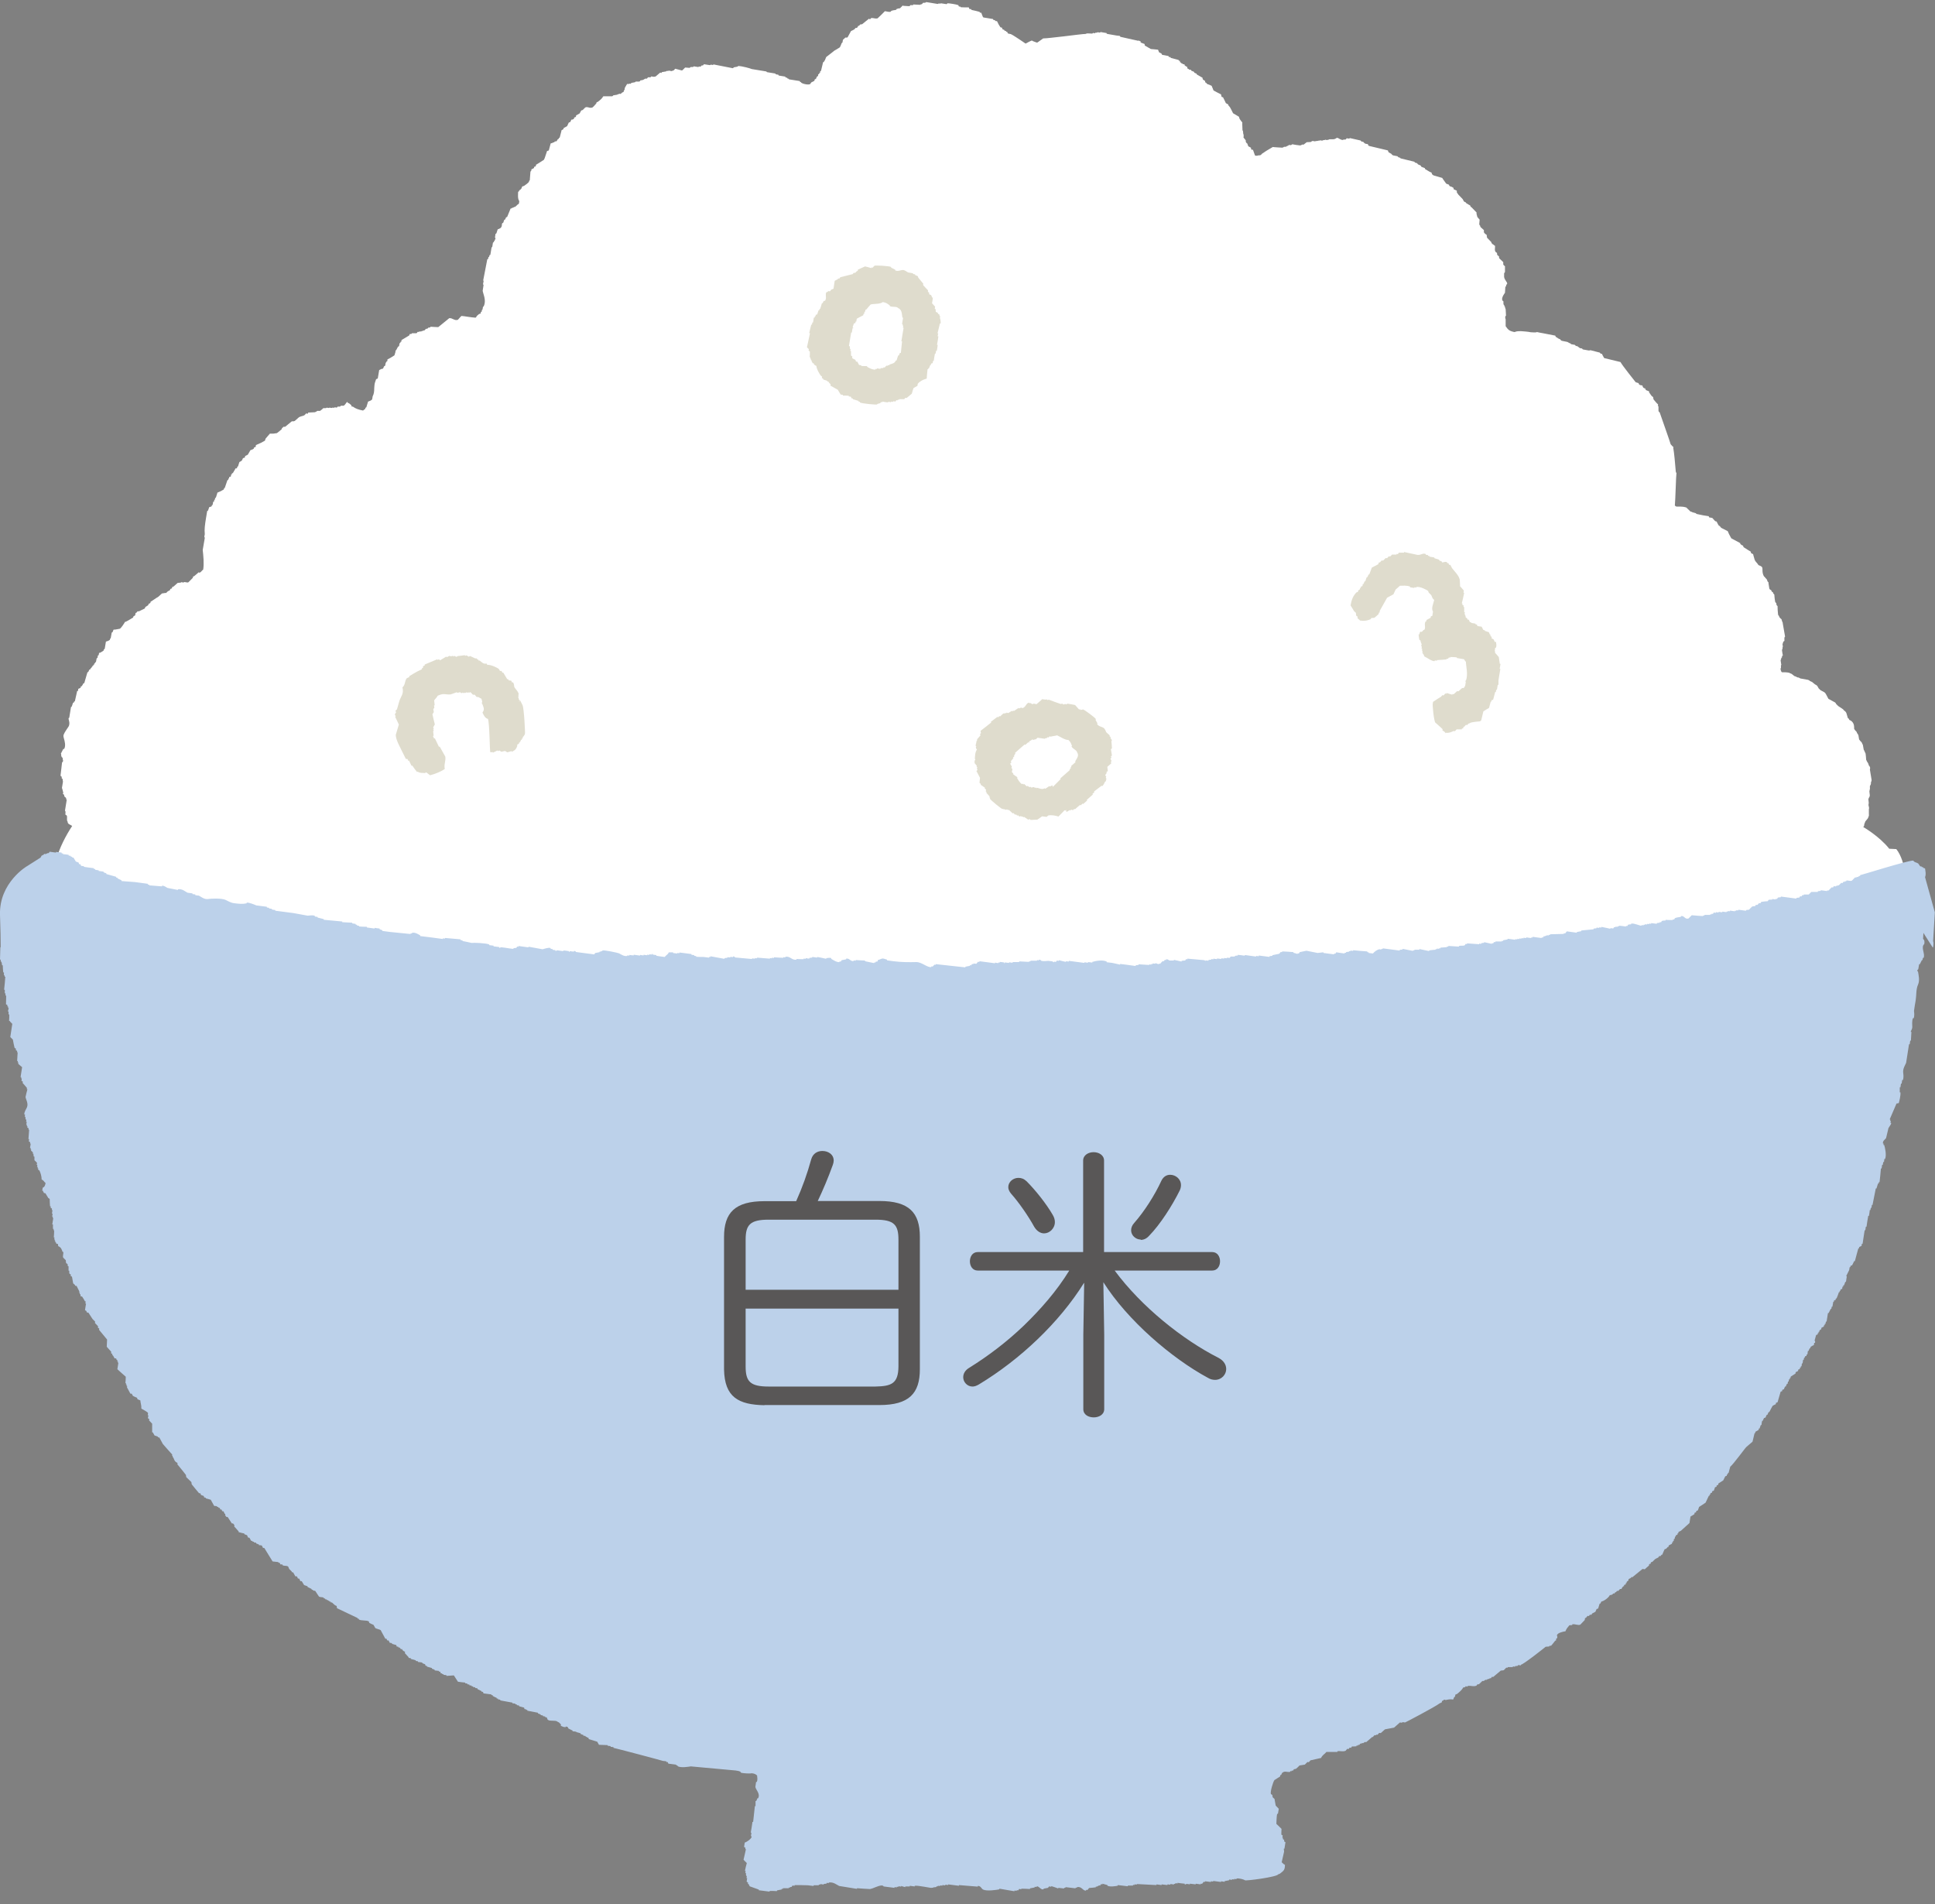 <?xml version="1.0" encoding="UTF-8"?><svg id="_レイヤー_1" xmlns="http://www.w3.org/2000/svg" width="112.94" height="111.15" viewBox="0 0 112.94 111.15"><rect x="0" y="0" width="112.94" height="111.15" fill="#808080" stroke="none"/><defs><style>.cls-1{fill:#bcd1ea;}.cls-1,.cls-2,.cls-3{fill-rule:evenodd;}.cls-2{fill:#fff;}.cls-4{fill:#595757;}.cls-3{fill:#dfdccd;}</style></defs><g><path class="cls-2" d="M110.27,49.54c-.59-.74-1.52-1.27-1.52-1.27,.04-.03,.06-.08,.06-.13,0,0,0-.05,.01-.06,.02-.03,.03-.06,.05-.13l.14-.17s.04-.06,.05-.11c.02-.04,.03-.09,.02-.14v-.13s0-.07,0-.11c0,0,0-.06,0-.06,.02-.05,.01-.1,0-.14l-.02-.08s0-.03,0-.07c.01-.03,.02-.07,.01-.11l-.02-.19s.02-.05,.04-.09c.04-.05,.05-.11,.04-.17l-.02-.19s.01-.05,.02-.1c.01-.03,.02-.07,.01-.1v-.11s.05-.08,.06-.13v-.08s.04-.09,.04-.14l-.1-.61s.02-.08,.01-.12c0-.04-.04-.08-.07-.12l-.04-.12s-.03-.06-.05-.08c0,0-.03-.05-.03-.05,0-.02-.02-.04-.04-.09,0-.12-.02-.23-.03-.34,0-.03-.02-.06-.04-.09,0,0-.01-.04-.02-.05,0-.02-.02-.05-.05-.1l-.05-.28s-.02-.05-.05-.1c-.01-.04-.04-.08-.1-.13-.01-.02-.03-.04-.07-.09l-.04-.24s-.03-.08-.08-.13l-.02-.06s-.02-.04-.09-.1c-.01-.02-.03-.04-.06-.09,0-.02,0-.05,0-.08,0-.11-.02-.34-.28-.44l-.04-.08h0s-.05-.02-.05-.04l-.08-.27c-.02-.06-.06-.11-.14-.16-.02-.03-.04-.06-.07-.08l-.27-.18s-.06-.06-.12-.12c-.02-.05-.05-.09-.1-.11l-.35-.19-.16-.3s-.05-.07-.09-.09l-.22-.12s-.05-.06-.1-.1l-.06-.11c-.03-.05-.07-.09-.15-.12l-.17-.14s-.03-.02-.13-.06c-.03-.04-.08-.06-.12-.07l-.44-.08s-.09-.06-.14-.06c-.01,0-.04,0-.05-.01-.04-.03-.08-.05-.16-.07l-.15-.12s-.03-.02-.09-.04c-.02-.01-.04-.02-.06-.03-.06-.02-.12-.02-.22-.03h-.19s-.04-.01-.05-.04l-.04-.11s-.01-.05,0-.08c0,0,.01-.02,.02-.03v-.09s-.02-.05,.02-.08l-.04-.26s.02-.08,.03-.09c0-.02,0-.06,.05-.09v-.06s.02-.05,.05-.05c-.02-.1-.04-.21-.05-.31,0-.03,0-.05,.03-.08v-.05s0-.05,.02-.08l-.02-.14s.02-.07,.03-.09c0-.04,.03-.08,.08-.1v-.19s.02-.05,.04-.06l-.14-.8s0-.02,0-.03c-.01-.02-.02-.04-.03-.05l-.04-.14s-.07-.04-.08-.08c0,0,0,0-.01,0-.02-.01-.05-.07-.05-.09v-.02s-.02,0-.02-.01c-.02-.02-.04-.05-.04-.08-.02-.17-.03-.35-.03-.49,0,0-.01,0-.02-.01-.02-.01-.05-.07-.05-.09v-.06s-.06-.05-.07-.09l-.03-.2-.02-.22s-.02-.02-.03-.03c-.04-.03-.05-.09-.05-.1,0,0,0,0,0-.01h-.03s-.05-.03-.07-.11c-.04-.02-.1-.05-.11-.1l-.05-.31v-.05s-.05-.04-.06-.07l-.03-.09-.06-.07s-.05-.04-.07-.09c-.02,0-.04-.02-.05-.04-.07-.13-.08-.25-.08-.36,0-.16,0-.2-.24-.29-.02-.05-.06-.09-.11-.15-.04-.04-.08-.09-.11-.17l-.08-.28v-.03s-.1-.05-.1-.05c-.04-.02-.05-.07-.03-.09l-.43-.27s-.03-.05-.03-.09l-.05-.02s-.11-.05-.12-.11c0,0,0-.01,0-.02l-.52-.28-.13-.24-.08-.18-.38-.19s-.06-.07-.08-.1c-.04-.02-.07-.04-.08-.06l-.11-.21-.08-.02-.17-.19-.18-.03-.03-.07c-.22-.03-.44-.07-.7-.13-.02,0-.04-.02-.04-.04h0s-.06-.02-.06-.02l-.15-.04-.05-.03s-.06,0-.08-.03l-.23-.22-.12-.03s-.1-.02-.19-.02h-.25s-.07-.02-.09-.05c-.02-.03-.02-.07-.01-.09,.01-.14,.03-.48,.04-.83,.02-.65,.04-.89,.05-.99-.02-.02-.04-.05-.04-.08-.03-.43-.11-1.2-.13-1.27l-.02-.13,.02-.03-.06-.05-.11-.12c-.02-.08-.14-.43-.27-.8,0,0-.36-1.02-.37-1.06-.04-.02-.07-.06-.07-.11v-.22s-.04-.06-.03-.1c0,0,0-.02,.01-.03l-.11-.11-.16-.19-.02-.11s0-.01,0-.02c-.02-.02-.05-.04-.09-.07l-.15-.21v-.06s-.18-.07-.18-.07l-.04-.07s0-.01,0-.03h-.03s-.08-.02-.11-.08l-.03-.09-.11-.02c-.06-.01-.1-.05-.1-.09l-.02-.03-.16-.05s-.77-.96-.89-1.18l-.95-.23-.09-.16-.04-.09h-.06s-.06-.05-.07-.07c0,0-.54-.14-.54-.14,0,0-.07,.02-.08,.02,0,0-.34-.06-.34-.06-.03,0-.06-.03-.07-.06l-.12-.02s-.06-.03-.07-.06h-.02s-.05-.03-.07-.06h-.07s-.05-.04-.07-.07l-.21-.04s-.05-.03-.07-.06c-.01,0-.03,0-.03,0l-.12-.07-.34-.07s-.06-.03-.08-.08l-.13-.06s-.05-.04-.06-.05c-.06,0-.1-.09-.1-.09,0,0,0-.01,0-.02l-.72-.14c-.17-.03-.28-.05-.35-.07,0,0,0,0,0,0-.02,.01-.04,.02-.08,.02,0,0-.01,0-.02,0-.01,0-.04,0-.12,0-.1,0-.21-.01-.27-.03-.02,0-.21-.03-.43-.04h-.06c-.19,0-.25,.02-.29,.04,0,0-.04,.01-.06,.01,0,0,0,0,0,0-.21-.05-.28-.08-.38-.18l-.12-.16v-.4s-.04-.08-.02-.16c0-.02,.02-.04,.04-.06l-.02-.37s-.04-.09-.04-.14c-.02-.02-.04-.05-.04-.09-.03-.02-.05-.06-.05-.1v-.05s0-.05,0-.08c-.03-.02-.06-.04-.07-.08-.03-.13,.05-.26,.13-.38,.01-.02,.02-.03,.03-.04l.02-.33s.03-.06,.05-.07v-.05s.04-.06,.06-.08h0c0-.06-.03-.1-.08-.17-.04-.06-.08-.12-.1-.22v-.22s.03-.05,.05-.07v-.14s0-.2,0-.2c-.02-.01-.09-.07-.1-.11v-.13s-.23-.22-.23-.22c-.02-.03-.02-.06-.01-.1l-.11-.1s-.02-.07-.01-.11l-.1-.08c-.04-.09-.03-.17-.02-.27,0-.03,0-.05,0-.07l-.06-.04s-.03-.02-.04-.04h-.02s-.08-.07-.09-.09v-.04s-.26-.27-.26-.27c0,0,0-.03,0-.05-.02-.03-.02-.08,0-.09l-.1-.08s-.07-.05-.08-.1v-.12s-.19-.17-.19-.17c-.02-.02-.02-.04-.03-.09-.03-.02-.05-.06-.05-.1l.02-.23v-.02s-.13-.15-.13-.15l-.05-.19v-.08s-.3-.31-.3-.31c-.04,0-.06-.05-.07-.1l-.08-.04-.16-.1-.02-.04s-.09-.03-.11-.06l-.07-.13-.25-.26-.09-.13s0-.04,0-.07v-.03s-.18-.08-.18-.08l-.02-.09-.11-.06s-.11-.02-.13-.06l-.02-.06-.16-.06-.22-.31s0-.01,0-.02l-.48-.14s-.1-.03-.12-.08c-.02-.02-.03-.05-.03-.09l-.11-.05-.27-.16s-.02-.04-.02-.06l-.19-.07s-.05-.05-.04-.07l-.08-.04s-.11-.02-.13-.1h0s-.1-.03-.1-.03c-.03,0-.06-.04-.07-.06l-.78-.19s-.07-.03-.08-.06h-.05s-.06-.04-.07-.07l-.26-.05s-.08-.04-.1-.09l-.16-.09-.04-.09v-.02s-1.09-.26-1.09-.26c-.06-.01-.08-.08-.06-.08l-.04-.03-.12-.02s-.09-.04-.1-.08l-.05-.04h-.07s-.05-.04-.07-.07l-.62-.14s-.01,.02-.02,.02c0,0-.1,.01-.11,.01l-.04-.03-.08,.08s-.02,.01-.04,.01c0,0-.05-.01-.05-.01-.01,0-.07,.03-.08,.03h0c-.06,0-.12-.03-.18-.06-.04-.02-.1-.05-.13-.07-.02,.01-.03,.02-.04,.02,0,0-.01,0-.03,0-.02,.02-.04,.04-.07,.05-.06,.02-.11,.02-.17,.02,0,0-.15,0-.16,0-.01,0-.02,.01-.04,.02,0,0-.03,.02-.09,.02h0s-.05,0-.06,0l-.03-.02s-.02,.01-.03,.02c0,0-.06,.01-.1,.01,0,0,0,0,0,0,0,0-.06,.03-.07,.03,0,0-.1-.02-.12-.02,0,0,0,0,0,0-.02,.02-.05,.02-.08,.02h0s-.01,0-.02,0c0,0,0,0-.01,0-.02,.01-.04,.02-.08,.02-.01,0-.04,0-.04,0,0,0,0,0,0,0,0,0-.06,.02-.07,.02,0,0-.12-.02-.12-.02,0,0,0,0-.01,0-.01,0-.03,.01-.05,.01,0,0,0,0,0,0-.02,.03-.05,.05-.09,.05,0,0-.21,.01-.21,.01l-.18,.14s-.1,0-.1,0c0,0-.01,.02-.02,.02,0,0-.06,.03-.08,.03,0,0-.23-.03-.24-.03l-.23-.04s-.02,.02-.03,.03c-.01,.01-.03,.02-.06,.02-.02,0-.03,0-.06,0l-.03-.02-.02,.03s-.06,.04-.08,.04c0,0,0,0-.02,0-.02,.03-.05,.04-.09,.05h-.09s-.01,.01-.02,.02c-.01,.01-.07,.03-.08,.03,0,0-.55-.03-.55-.04l-.37,.22-.27,.18-.05,.06s-.05,.03-.12,.03c0,0-.03,0-.04,0,0,0,0,0,0,0-.02,.01-.04,.02-.08,.02,0,0-.02,0-.03,0h-.05s-.04-.02-.04-.04l-.11-.31h-.07s-.04-.03-.04-.05c0-.02,0-.04-.01-.07l-.15-.08c-.02-.05-.04-.1-.06-.16l-.07-.06s-.02-.05-.02-.06v-.07s-.12-.15-.12-.15c-.01-.01-.02-.03-.01-.05,0-.02,.01-.04,.02-.07,0,0-.01,0-.02-.02,0-.01-.01-.03,0-.05,0,0,0-.01,0-.03,0,0-.01,0-.02-.02,0-.01-.01-.03,0-.04v-.03s0-.01-.01-.02c0-.01,0-.03,0-.05,0,0,0-.01,0-.02-.02,0-.02-.03-.03-.04,0-.16-.02-.32-.01-.45-.05-.07-.11-.13-.16-.22l-.03-.08v-.03s-.08-.05-.08-.05l-.27-.16c-.05-.11-.11-.22-.18-.35-.03-.04-.07-.08-.1-.12,0,0,0-.03,0-.04l-.14-.08c-.06-.12-.11-.24-.17-.35h-.05s-.04-.03-.04-.05l-.02-.11c-.14-.07-.28-.14-.44-.23l-.04-.1-.07-.17s-.08-.04-.13-.06c-.06-.02-.13-.04-.17-.08,0,0,0-.02-.01-.04h-.03s-.04-.03-.04-.05v-.05s-.13-.09-.13-.09l-.02-.06v-.04s-.33-.19-.33-.19c-.01,0-.02-.03-.02-.05l-.12-.05s-.03-.03-.03-.06l-.15-.06s-.02-.03-.02-.05l-.12-.02s-.02-.03-.03-.04c0,0,0,0,0,0h-.03s-.04-.03-.04-.05v-.06s-.05-.02-.05-.02l-.11-.08v-.05s-.1-.02-.1-.02c-.02,0-.03-.03-.03-.04,0,0,0,0,0,0-.02,0-.03,0-.03,0-.02,0-.03-.01-.04-.02,0,0,0-.02,0-.03,0,0-.02,0-.03,0-.02,0-.04-.02-.04-.05,0-.02,0-.03,0-.05h-.05s-.02-.04-.03-.05c0,0,0,0,0,0-.15-.04-.3-.08-.45-.12-.01,0-.02-.03-.03-.05h-.08s-.02-.05-.03-.06c0,0,0,0,0,0l-.37-.07s-.02-.03-.03-.05c0,0,0-.01,0-.02l-.15-.08-.06-.15-.2-.02-.22-.02-.33-.19s-.03-.02-.03-.04c0-.02,0-.04,0-.06l-.21-.08s-.03-.02-.03-.04v-.05s-.06,0-.06,0c-.01,0-.02-.02-.03-.04-.01,.01-.03,.02-.05,.02,0,0-1.03-.23-1.03-.23-.02,0-.02-.03-.03-.05,0,0,0,0,0,0l-.12-.02s-.01,0-.02,0c0,0-.02,0-.02,0l-.58-.1s-.03-.01-.04-.02c0,0,0-.02,0-.03l-.35-.06s-.03,.03-.05,.03c0,0-.13-.02-.13-.02-.01,.02-.05,.03-.08,.03,0,0-.05,0-.05,0,0,.02-.03,.03-.05,.03,0,0-.09-.02-.09-.02,0,.02-.03,.04-.05,.04,0,0-.22-.01-.22-.01h-.09s-.04,.03-.07,.03c-.12,0-.7,.07-1.26,.14-.53,.06-1.03,.12-1.18,.12-.01,0-.02,0-.03,0l-.34,.24s-.02,0-.03,0c0,0-.01,0-.02,0l-.24-.09s-.02-.02-.02-.03c-.1,.03-.3,.14-.37,.18-.02,0-.02,0-.22-.14-.2-.13-.5-.34-.65-.41l-.15-.03s-.04-.02-.04-.04l-.02-.06h-.05s-.02-.04-.03-.05c0,0,0,0,0,0-.07-.01-.1-.03-.1-.07,0,0-.01,0-.07-.02-.02,0-.05-.05-.05-.07v-.03s-.1-.03-.1-.03l-.1-.16-.1-.2h-.08s-.04-.04-.05-.06h-.07s-.03-.04-.03-.06l-.55-.09s-.03-.01-.04-.03l-.04-.1-.06-.15h-.07s-.02-.04-.03-.05c0,0,0,0,0,0-.15-.04-.3-.08-.46-.11-.01,0-.02-.03-.03-.05h-.08s-.04-.03-.04-.05c0-.02,0-.04-.02-.05-.04,0-.12,0-.2,0-.12,0-.25-.01-.26-.01-.02,0-.02-.03-.03-.04,0,0,0,0,0,0h-.08s-.02-.04-.03-.06c0,0,0,0,0-.02-.14-.05-.51-.11-.65-.11,0,.02,0,.03-.02,.04,0,0-.02,.01-.03,.01,0,0-.33-.05-.33-.05,0,0-.01,.02-.02,.02,0,0-.02,0-.03,0,0,0-.08-.01-.08-.01,0,0,0,.02-.02,.02,0,0-.02,.01-.03,.01,0,0-.67-.11-.67-.11-.01,.02-.05,.03-.07,.04h-.11s-.06,.07-.06,.07c-.01,.01-.03,.02-.04,.02,0,0-.02,0-.04,0,0,.02-.03,.03-.05,.03,0,0-.38-.02-.38-.02,0,.02-.02,.04-.05,.04h-.13s-.03,.06-.05,.06c0,0-.35-.02-.35-.02l-.04-.02-.15,.15s-.02,.02-.04,.02c0,0-.05,0-.05,0-.02,0-.05,.01-.06,.02,0,0-.02,0-.03,0,0,0,0,0-.01,0l-.03,.04s-.03,.03-.04,.03l-.14,.02-.11,.03-.06,.06s-.05,0-.08,0c-.05,0-.09-.01-.13-.02-.03,0-.06-.01-.11-.02l-.23,.23-.2,.19s-.05,.01-.08,.01c-.05,0-.1-.01-.15-.02-.03,0-.05-.01-.09-.01-.02,0-.03,0-.05,0l-.04,.05s-.03,.02-.05,.02c0,0,0,0,0,0l-.04-.03-.4,.32s-.03,.01-.04,.01c0,0-.06,0-.06,0l-.08,.08s-.03,.01-.05,.01l-.05,.09s-.03,.03-.05,.03c0,0-.06,0-.06,0l-.05,.07-.1,.06-.11,.05-.19,.35s-.02,.03-.04,.03h-.1s-.07,.08-.14,.13l-.03,.16s-.03,.03-.05,.04c-.02,.07-.05,.14-.1,.24-.11,.07-.22,.14-.33,.2l-.11,.09c-.13,.1-.25,.2-.36,.28l-.08,.2s-.02,.02-.04,.03v.04s-.04,.02-.05,.03c0,0,0,0-.01,0l-.12,.5s-.02,.02-.05,.03c0,.03,0,.06-.01,.08,0,.02-.02,.03-.05,.03v.04s-.03,.03-.06,.03v.08s-.04,.05-.07,.05c0,0,0,0,0,0l-.05,.12s-.05,.03-.06,.04h-.02s-.01,.06-.01,.06c0,.02-.02,.03-.03,.04l-.16,.08-.03,.05s-.04,.04-.04,.05c-.03,.01-.07,.02-.12,.02-.12,0-.3-.04-.39-.1,0,0-.02-.02-.02-.04h-.04s-.03-.03-.03-.06l-.63-.1s-.02-.03-.03-.04c0,0,0,0,0,0h-.04s-.04-.03-.05-.06h-.07s-.02-.04-.03-.06c0,0,0,0,0,0l-.37-.06s-.03-.02-.03-.05l-.13-.02s-.04-.02-.05-.05l-.49-.08s-.02-.03-.03-.04c0,0,0,0,0,0l-.85-.14c-.09-.04-.54-.17-.8-.18h0s-.02,.04-.04,.04l-.22,.04s-.01,.03-.02,.04c0,0-.02,.01-.03,.01,0,0-1.12-.22-1.12-.22-.01,.02-.04,.03-.06,.03,0,0-.11-.02-.11-.02,0,.02-.03,.03-.05,.03,0,0-.33-.05-.33-.05h-.02s-.03,.05-.03,.05c0,.01-.04,.02-.06,.02,0,0-.04,0-.04,0-.01,.01-.02,.03-.04,.05-.01,.01-.03,.02-.04,.02,0,0-.08-.01-.08-.01,0,.02-.03,.03-.05,.03,0,0-.25-.04-.25-.04,0,.02-.03,.03-.05,.04h-.13s-.04,.05-.07,.05c0,0-.25-.02-.25-.02l-.15,.15s-.02,.02-.04,.02c0,0,0,0-.01,0l-.38-.1-.08,.09s-.03,.02-.04,.02c0,0-.04,0-.04,0,0,0,0,.02-.02,.02,0,0-.02,.01-.03,.01,0,0-.17-.03-.17-.03,0,0-.02,.02-.03,.02,0,0-.02,0-.04,0,0,0-.06,0-.06,0,0,.02-.02,.03-.04,.03l-.23,.04s-.01,.03-.02,.04c0,0-.02,.01-.03,.01,0,0,0,0,0,0l-.04-.03-.27,.23s-.06,.02-.09,.02c-.03,0-.06,0-.09-.01-.03,0-.06-.01-.09-.01,0,0,0,0,0,0,0,.03-.02,.05-.05,.05h-.07s-.06,0-.06,0l-.06,.08s-.01,0-.03,0c-.02,0-.05,0-.07,0l-.14,.08h-.03s-.05,.02-.08,.02c0,0-.03,0-.03,0l-.03,.05s-.03,.02-.04,.02h-.21s-.02,.04-.04,.04l-.22,.04s0,.03-.02,.04c0,0-.02,.01-.03,.01,0,0-.08-.01-.08-.01,0,.02-.03,.03-.05,.03,0,0,0,0,0,0l-.05-.02s-.1,.15-.12,.2l-.02,.03-.02,.13s-.03,.02-.04,.03c0,0,0,0,0,0,0,.01,0,.02,0,.04,0,.02-.01,.04-.03,.05l-.08,.04-.03,.03s-.03,.04-.05,.04c0,0-.08-.01-.08-.01,0,0,0,.02-.02,.02,0,0-.02,.01-.03,.01,0,0-.04,0-.04,0,0,.02-.02,.03-.04,.03-.09,.01-.18,.03-.23,.04,0,.03-.04,.05-.06,.05h-.51c-.07,.13-.19,.23-.33,.33l-.06,.02s0,.04-.02,.07c0,0-.19,.23-.24,.24-.03,0-.05,.01-.08,.01-.04,0-.08,0-.12-.02-.04,0-.07-.02-.1-.02-.04,0-.07,.01-.1,.02l-.15,.15s-.05,.02-.06,.02h-.02s-.04,.07-.04,.07l-.06,.11-.21,.12v.06s-.03,.04-.05,.04l-.06,.02v.05s-.02,.03-.04,.04l-.06,.03h-.06s-.06,.13-.06,.13c0,.01-.06,.04-.08,.04v-.02c-.04,.07-.06,.13-.11,.23l-.21,.12v.05s-.07,.05-.09,.06h-.02s-.11,.43-.11,.43c0,.01-.02,.02-.05,.03v.04s-.04,.03-.07,.04l-.03,.06s-.04,.05-.05,.06h-.08s-.02,.02-.02,.02c0,.02-.03,.04-.05,.04,0,0-.03,0-.04,0,0,.01-.01,.02-.03,.03l-.11,.03-.11,.41s-.06,.03-.1,.03l-.14,.42-.05,.1c-.16,.1-.32,.21-.46,.29v.06s-.03,.04-.05,.04l-.06,.02v.05s-.02,.03-.04,.04l-.11,.05-.02,.1s-.02,.02-.04,.03l-.04,.51s-.03,.03-.04,.04c0,0,0,0,0,0h0s-.01,.07-.02,.07l-.11,.1-.18,.13h-.05s-.03,.04-.03,.04c0,0-.02,.01-.04,.01v.08s-.04,.03-.06,.03v.04s-.04,.02-.05,.03c0,0-.01,0-.02,0,0,.02-.01,.03-.02,.04-.01,.04-.03,.06-.06,.06h0c0,.1-.04,.41,.06,.53,.01,.01,0,.06,0,.08l-.02,.09s-.02,.03-.03,.03c0,0-.01,0-.02,0-.05,.05-.1,.1-.15,.14-.01,.01-.02,.02-.04,.02,0,0-.04,0-.04,0,0,.01-.02,.02-.03,.03-.02,0-.04,.02-.07,.02,0,0,0,0-.01,0,0,0-.02,.02-.05,.04,0,0-.02,0-.04,0l-.2,.49s-.03,.02-.06,.02l-.06,.13s-.03,.02-.05,.02l-.06,.17s-.03,.02-.06,.03c-.01,.03-.02,.07-.02,.1,0,.05-.01,.12-.08,.18l-.09,.05-.07,.02-.08,.24s-.02,.02-.05,.03l-.03,.2s.03,.07,.03,.1c0,.02-.03,.03-.04,.03,0,0,0,0,0,0,0,.03,0,.06-.02,.08,0,.01-.03,.02-.04,.03,0,0,0,0,0,0v.04s-.04,.02-.05,.03c0,0,0,0,0,0l-.04,.25s-.03,.02-.04,.03c0,0,0,0,0,0-.02,.14-.05,.28-.07,.42,0,.02-.02,.03-.05,.03l-.02,.09s-.02,.03-.05,.03c0,.03,0,.06-.01,.09,0,.02-.03,.03-.05,.03l-.24,1.24s.02,0,.02,.02c0,.01,.01,.03,0,.04l-.03,.16s.04,.03,.03,.06c-.02,.11-.03,.22-.05,.32,0,.04,.03,.1,.04,.16,.06,.2,.15,.48,.02,.75,0,.01-.02,.02-.04,.02l-.03,.17s-.03,.02-.04,.03c0,0,0,0,0,0v.08s-.04,.03-.06,.03v.08s-.04,.02-.06,.03c0,0-.02,0-.03,0-.02,.02-.04,.03-.06,.05-.05,.04-.09,.07-.12,.14,0,.02-.03,.03-.05,.03-.09,0-.26-.03-.43-.05-.15-.02-.3-.05-.38-.05-.02,.01-.1,.11-.14,.15-.05,.06-.06,.07-.08,.08-.02,0-.05,.01-.08,.01-.07,0-.13-.03-.2-.06-.06-.03-.11-.05-.17-.05-.02,0-.04,0-.04,0l-.64,.52h-.09s-.36-.02-.36-.02c0,0-.03,.04-.03,.04,0,0-.04,.01-.07,.01-.01,0-.02,0-.03,0l-.04,.05s-.03,.02-.04,.02c0,0-.04,0-.06,0l-.08,.09s-.04,.01-.06,.01c0,0-.02,0-.02,0,0,.02-.03,.03-.05,.03,0,0-.04,0-.04,0,0,.02-.03,.03-.05,.03,0,0-.08-.01-.08-.01,0,.01-.01,.02-.02,.03,0,0-.02,0-.03,0,0,0-.06,0-.06,0-.01,.02-.02,.03-.03,.05-.01,.02-.03,.03-.05,.03,0,0-.25,0-.25,0,0,.02-.02,.04-.04,.04-.04,0-.08,.01-.09,.01,0,0,0,0,0,0l-.03,.08-.45,.27v.08s-.05,.02-.06,.03c0,0,0,0,0,0v.04s-.03,.03-.05,.03l-.03,.17s-.03,.02-.04,.03c0,0-.01,0-.02,0l-.11,.21s-.02,.02-.04,.02v.08s-.06,.2-.06,.2l-.24,.15-.17,.09v.09s-.04,.03-.06,.03c0,.01,0,.03,0,.04,0,.01-.03,.02-.04,.03,0,0,0,0,0,0l-.03,.17s-.03,.02-.04,.03c0,0,0,0-.02,0l-.06,.13s-.03,.03-.05,.03c-.06,0-.09,.02-.12,.04-.02,.01-.04,.02-.06,.03l-.08,.47s-.02,.04-.04,.04l-.06,.02-.07,.21c-.03,.11-.03,.22-.04,.33,0,.15-.01,.31-.09,.46l-.03,.17s-.01,.03-.03,.04l-.06,.04-.15,.06-.1,.33s-.03,.02-.05,.03l-.02,.07s-.04,.03-.04,.03c-.02,0-.04,.02-.05,.04-.01,.01-.03,.02-.04,.02,0,0,0,0,0,0-.26-.05-.43-.11-.59-.23h-.05s-.02-.01-.03-.03c0-.01,0-.03,0-.04-.07-.07-.11-.11-.21-.15-.01,0-.02-.03-.02-.05-.04,0-.09,.07-.12,.12-.03,.04-.06,.08-.11,.1h-.14s-.03,.01-.03,.01c0,.02-.03,.04-.05,.04h-.13s-.03,.06-.05,.06c0,0-.12-.02-.12-.02,0,.02-.03,.03-.05,.03,0,0-.08-.01-.08-.01,0,0-.02,.02-.03,.02,0,0-.02,0-.04,0,0,0-.1-.02-.1-.02,0,0-.02,.02-.03,.02,0,0-.03,0-.04,0,0,0-.1-.02-.1-.02,0,.02-.03,.03-.05,.03h-.07s-.07,0-.07,0c-.05,.05-.1,.1-.19,.16h-.17s-.04,.05-.07,.05c0,0-.02,0-.02,0,0,.02-.03,.03-.05,.03l-.39,.02v.05s-.04,.02-.06,.02c0,0,0,0,0,0l-.04-.03s-.07,.07-.12,.12c-.05,.02-.1,.04-.15,.05-.06,.02-.11,.03-.16,.06l-.25,.22s-.05,.01-.06,.02h-.11s-.39,.32-.39,.32c0,0-.03,0-.05,0,0,0-.05,0-.05,0l-.04,.05s-.02,.01-.04,.02l-.02,.07-.15,.13-.13,.1-.21,.03h-.2c-.09,.11-.18,.21-.25,.29l-.04,.12-.22,.12-.31,.14v.08s-.03,.04-.05,.04l-.06,.02v.05s-.04,.04-.06,.05l-.15,.06-.05,.09-.1,.17-.16,.08v.06s-.03,.04-.05,.04l-.07,.02-.05,.11s-.03,.05-.04,.05l-.12,.07-.08,.25s-.02,.02-.05,.03c0,.01,0,.04,0,.05,0,.02-.02,.03-.04,.04h-.06s-.02,.05-.02,.05l-.13,.22-.06,.02v.05s-.03,.03-.05,.03v.08s-.03,.04-.05,.04c-.02,0-.04,.01-.06,.02,0,.02,0,.05,0,.05,0,.02-.03,.03-.04,.04,0,0,0,0,0,0v.04s-.03,.05-.06,.05c0,0,0,0,0,0,0,0-.15,.44-.15,.44,0,.01-.02,.02-.05,.03,0,.02,0,.04,0,.04,0,.02-.01,.03-.03,.04l-.16,.09-.19,.08-.09,.29s-.02,.02-.05,.03v.08s-.04,.02-.05,.03c0,0,0,0,0,0v.08s-.04,.03-.06,.03l-.03,.17s-.02,.03-.05,.03v.04s-.02,.03-.04,.04l-.11,.03-.07,.2s-.02,.02-.05,.03l-.07,.42c-.06,.37-.1,.64-.07,.93l-.03,.16s.02,0,.02,.02c0,.01,.01,.03,.01,.04-.04,.24-.08,.47-.12,.7,.04,.35,.08,.79,.03,1.13,0,.02-.01,.03-.03,.04-.02,.01-.05,.04-.07,.07-.03,.03-.05,.06-.12,.09l-.04-.03c-.08,.07-.17,.15-.27,.23l-.06,.02-.02,.08-.26,.26s-.03,.01-.05,.01c0,0-.19-.03-.19-.03,0,0-.01,.02-.02,.02,0,0-.02,.01-.03,.01,0,0-.13-.02-.13-.02,0,.02-.03,.03-.05,.03,0,0-.05,0-.05,0,0,0-.02,0-.03,.01,0,0,0,0-.02,0-.02,0-.04,0-.05,0l-.25,.22s-.04,.02-.05,.02h-.03s0,.04,0,.06c0,.02-.06,.05-.08,.05h-.02s-.02,.09-.04,.09l-.1,.05-.06,.05s-.02,.04-.05,.05h-.05s-.19,.03-.19,.03l-.21,.19-.13,.08-.33,.22v.05s-.03,.03-.04,.04c-.02,0-.04,.01-.06,.02,0,.02-.02,.05-.04,.09l-.16,.1s-.02,.08-.04,.09l-.33,.16s-.01,0-.02,0c-.02,0-.06,0-.06,0l-.08,.09s-.02,0-.04,.01l-.02,.12s-.02,.04-.04,.04l-.06,.03s-.02,.07-.03,.08l-.07,.04c-.1,.06-.21,.13-.35,.2h-.04c-.06,.11-.24,.38-.31,.41l-.28,.05h-.08s-.02,.03-.03,.06c0,.03-.02,.06-.04,.09,0,0-.02,.02-.04,.02-.02,.11-.04,.22-.06,.33,0,.01-.03,.02-.04,.03,0,0,0,0,0,0,0,.01,0,.03,0,.04,0,.02-.01,.03-.03,.04l-.09,.05-.12,.04-.07,.42s-.03,.02-.04,.03c0,0,0,0-.01,0l-.02,.08-.18,.11-.08,.02-.02,.12s-.02,.03-.05,.03l-.02,.13s-.02,.03-.05,.03l-.04,.21s-.02,.03-.05,.03v.04s-.04,.02-.05,.03c0,0,0,0,0,0,0,.01,0,.03,0,.04,0,.02-.02,.03-.05,.03v.04s-.03,.03-.06,.03v.04s-.03,.03-.05,.03v.04s-.03,.03-.06,.03v.04s-.04,.03-.07,.04l-.06,.13s-.03,.02-.05,.02l-.18,.62s-.03,.03-.06,.03l-.02,.05-.07,.11-.06,.02s0,.03,0,.05c0,.02-.06,.06-.08,.06l-.07,.03v.1s-.05,.02-.06,.03c0,0,0,0,0,0l-.13,.58s-.02,.03-.05,.03v.04s-.04,.03-.06,.03l-.07,.21s-.03,.04-.05,.04l-.1,.62s-.03,.02-.04,.03c0,0,0,0,0,0,0,.04,0,.08,.02,.12,.02,.09,.05,.19,0,.33-.02,.04-.06,.1-.11,.17-.09,.14-.22,.32-.21,.43,0,.04,.02,.09,.03,.14,.05,.17,.11,.41,.02,.59,0,.01-.03,.02-.06,.02-.05,.09-.09,.18-.14,.27,0,0,.02,.02,.02,.04v.08s.03,.08,.03,.08l.04,.03s.02,.03,.02,.05v.07s.02,.03,.02,.05c0,.05-.02,.09-.06,.11l-.09,.78,.05,.04s.03,.03,.02,.05v.06s.04,.03,.04,.03c.02,.01,.02,.03,.02,.05v.07s0,0,.01,.02c0,.01,.01,.03,0,.04l-.06,.37s.02,0,.02,.02c0,.01,.01,.03,.01,.04v.03s.01,0,.02,.02c0,.01,.01,.03,0,.04,0,0,0,.01,0,.03,0,0,.02,0,.02,.02,0,.01,.01,.03,.01,.04l-.02,.09,.06,.04s.02,.04,.02,.05c0,.02,0,.03,0,.05,.03,.03,.06,.06,.09,.08,.01,.01,.02,.03,.02,.05v.03s.03,.03,.03,.06l-.1,.62s.03,.03,.03,.05v.1s-.01,.07-.01,.07l.08,.06s.02,.03,.02,.05v.25s.03,.02,.03,.05c.01,.12,.06,.14,.15,.19,.04,.02,.08,.04,.12,.07-.38,.58-.73,1.26-.92,1.93-.5,1.79,4.98,9.2,4.98,9.2l20.9,8s41.08,.48,41.29,.68c.21,.21,30.29-5.72,30.29-5.72l10.52-8.89v-1.63s0-1.48-.59-2.22Z"/><path class="cls-1" d="M112.81,55.31s.01-.02,.02-.03c.03-.18,.03-.28,0-.35l.1-1.68-.57-2.05c.07-.2,.02-.32,0-.51-.04-.01-.08-.03-.12-.04,0-.01,0-.03,0-.04-.03,0-.05,0-.08,0,0-.01,0-.03,0-.04-.03,0-.06,0-.08,0-.04-.06-.08-.11-.12-.17-.12-.08-.2-.04-.29-.17-.36,0-3.07,.86-3.1,.85,0,.01,0,.03,0,.04-.03,0-.11,.04-.13,.07-.03,0-.06,0-.08-.01,0,.01,0,.03,0,.04-.03,0-.05,0-.08-.01-.07,.06-.13,.13-.19,.19-.1,.05-.22-.03-.33,0,0,.01,0,.03,0,.04-.03,0-.05,0-.08-.01,0,.01,0,.03,0,.04-.03,0-.05,0-.08-.01-.02,.03-.03,.05-.05,.08-.03,0-.06,0-.08-.01-.05,.05-.1,.1-.15,.15-.03,0-.06,0-.08-.01,0,.01,0,.03,0,.04-.03,0-.06,0-.08-.01,0,.02,0,.03,0,.04-.04,0-.08-.01-.12-.02-.02,.03-.04,.05-.05,.08-.03,0-.06,0-.08-.01-.06,.06-.13,.13-.19,.19-.03,0-.05,0-.08-.01,0,.01,0,.03,0,.04-.13-.02-.25-.03-.37-.05,0,.01,0,.03,0,.04-.06,0-.11,.01-.17,.02,0,.01,0,.03,0,.04-.13,0-.25,0-.38,0-.05,.05-.1,.1-.15,.15-.1,0-.19,0-.29,0,0,.01,0,.03,0,.04-.03,0-.06,0-.08-.01-.02,.03-.03,.05-.05,.08-.03,0-.06,0-.08-.01-.02,.03-.03,.05-.05,.08-.06,0-.11,.01-.17,.02,0,.01,0,.03,0,.04-.3-.04-.6-.08-.91-.12,0,.01,0,.03,0,.04-.06,0-.11,.01-.17,.02-.02,.03-.03,.05-.05,.08-.03,0-.06,0-.08-.01,0,.01,0,.03,0,.04-.07,0-.14-.02-.2-.03,0,.01,0,.03,0,.04-.07,0-.14,0-.21,.01-.02,.03-.04,.05-.05,.08-.13,.01-.25,.02-.38,.04-.02,.02-.03,.05-.05,.08-.03,0-.06,0-.08-.01-.03,.04-.07,.08-.1,.11-.03,0-.06,0-.08-.01-.02,.03-.04,.05-.05,.08-.06,0-.12,.01-.17,.02-.06,.06-.13,.12-.19,.19-.06,0-.11,.01-.17,.02,0,.01,0,.03,0,.04-.15-.02-.3-.04-.45-.06,0,.01,0,.03,0,.04-.04,0-.08-.01-.12-.02,0,.01,0,.03,0,.04-.03,0-.06,0-.08-.01,0,.01,0,.03,0,.04-.1-.01-.19-.03-.29-.04,0,.01,0,.03,0,.04-.04,0-.08-.01-.12-.02,0,.01,0,.03,0,.04-.03,0-.05,0-.08-.01,0,.01,0,.03,0,.04-.08-.01-.16-.02-.25-.03,0,.02,0,.03,0,.04-.07,0-.14-.02-.21-.03,0,.01,0,.03,0,.04-.05,0-.11-.01-.16-.02,0,.01,0,.03,0,.04-.04,0-.08-.01-.12-.02-.02,.03-.03,.05-.05,.08-.03,0-.06,0-.08-.01,0,.01,0,.03,0,.04-.03,0-.05,0-.08-.01,0,.01,0,.03,0,.04-.11,0-.22,0-.34,0,0,.02,0,.03,0,.04-.03,0-.05,0-.08-.01,0,.01,0,.03,0,.04-.22-.01-.44-.03-.66-.05-.06,.06-.13,.13-.19,.19-.21,.07-.24-.18-.44-.14,0,.02,0,.03,0,.04-.11,.03-.24,.03-.35,.08-.02,.03-.03,.05-.05,.08-.03,0-.05,0-.08-.01,0,.01,0,.03,0,.04-.14,0-.28,0-.42-.01,0,.01,0,.03,0,.04-.07,0-.14,0-.21,.02-.02,.02-.03,.05-.05,.08-.03,0-.06,0-.08-.01,0,.01,0,.03,0,.04-.06,0-.11,.01-.17,.02,0,.01,0,.03,0,.04-.11-.01-.22-.03-.33-.04,0,.01,0,.03,0,.04-.04,0-.08-.01-.12-.02,0,.01,0,.03,0,.04-.04,0-.08-.01-.12-.02,0,.01,0,.03,0,.04-.04,0-.08-.01-.12-.02,0,.01,0,.03,0,.04-.03,0-.06,0-.08-.01,0,.02,0,.03,0,.04-.04,0-.08-.01-.12-.02,0,.01,0,.03,0,.04-.1,.01-.44-.16-.61-.12,0,.01,0,.03,0,.04-.06,0-.11,.01-.17,.02-.02,.03-.03,.05-.05,.08-.03,0-.05,0-.08-.01,0,.01,0,.03,0,.04-.14-.02-.27-.04-.41-.05,0,.01,0,.03,0,.04-.03,0-.05,0-.08-.01,0,.01,0,.03,0,.04-.04,0-.08-.01-.12-.02,0,.01,0,.03,0,.04-.03,0-.06,0-.08-.01-.02,.03-.03,.05-.05,.08-.06,0-.11-.01-.17-.02,0,.01,0,.03,0,.04-.18-.04-.35-.08-.53-.11,0,.01,0,.03,0,.04-.04,0-.08-.01-.12-.02,0,.01,0,.03,0,.04-.05,0-.11-.02-.16-.02,0,.01,0,.03,0,.04-.06,0-.11,.02-.17,.02,0,.01,0,.03,0,.04-.24,.02-.48,.05-.72,.07,0,.01,0,.03,0,.04-.09,.02-.17,.03-.26,.05,0,.01,0,.03,0,.04-.19-.03-.38-.05-.58-.08-.03,.04-.07,.08-.1,.12-.03,0-.05,0-.08-.01,0,.01,0,.03,0,.04-.27,0-.53,.02-.8,.02,0,.01,0,.03,0,.04-.03,0-.06,0-.08-.01,0,.01,0,.03,0,.04-.04,0-.08-.01-.12-.02,0,.01,0,.03,0,.04-.03,0-.05,0-.08-.01,0,.01,0,.03,0,.04-.03,0-.06,0-.08-.01-.02,.03-.04,.05-.05,.08-.03,0-.06,0-.08-.01,0,.01,0,.03,0,.04-.18-.02-.36-.05-.53-.07,0,.01,0,.03,0,.04-.03,0-.05,0-.08-.01,0,.01,0,.03,0,.04-.1-.01-.19-.02-.29-.04,0,.01,0,.03,0,.04-.06,0-.11-.01-.16-.02,0,.01,0,.03,0,.04-.04,0-.08-.01-.12-.02,0,.02,0,.03,0,.04-.04,0-.08-.01-.12-.02,0,.01,0,.03,0,.04-.04,0-.08-.01-.12-.02,0,.01,0,.03,0,.04-.04,0-.08-.01-.12-.02,0,.01,0,.03,0,.04-.15-.02-.3-.04-.45-.06,0,.01,0,.03,0,.04-.09,.02-.17,.03-.26,.05,0,.01,0,.03,0,.04-.03,0-.06,0-.08-.01,0,.01,0,.03,0,.04-.12,0-.25,0-.37,0,0,.01,0,.03,0,.04-.03,0-.05,0-.08-.01-.02,.03-.03,.05-.05,.08-.03,0-.05,0-.08-.01,0,.01,0,.03,0,.04-.15-.03-.3-.07-.45-.1,0,.01,0,.03,0,.04-.06,0-.11,.01-.17,.02,0,.01,0,.03,0,.04-.04,0-.08-.01-.12-.02,0,.01,0,.03,0,.04-.24-.02-.47-.03-.71-.05,0,.02,0,.03,0,.04-.03,0-.06,0-.08-.01-.02,.03-.03,.05-.05,.08-.1,.05-.22,.01-.34,.04,0,.02,0,.03,0,.04-.21-.01-.41-.03-.62-.04,0,.01,0,.03,0,.04-.03,0-.05,0-.08-.01,0,.01,0,.03,0,.04-.13,.01-.25,.02-.38,.03,0,.01,0,.03,0,.04-.03,0-.06,0-.08-.01,0,.01,0,.03,0,.04-.04,0-.08-.01-.12-.02,0,.01,0,.03,0,.04-.03,0-.06,0-.08-.01,0,.01,0,.03,0,.04-.13,.01-.25,.02-.38,.04,0,.01,0,.03,0,.04-.19-.04-.38-.08-.57-.12,0,.01,0,.03,0,.04-.1,0-.2,0-.29,0,0,.01,0,.03,0,.04-.03,0-.05,0-.08-.01,0,.01,0,.03,0,.04-.2-.04-.41-.08-.61-.12,0,.01,0,.03,0,.04-.06,0-.11,.01-.17,.02,0,.01,0,.03,0,.04-.33-.04-.66-.09-.99-.13,0,.01,0,.03,0,.04-.03,0-.05,0-.08-.01,0,.01,0,.03,0,.04-.04,0-.08-.01-.12-.02-.14,.04-.28,.14-.37,.25-.08-.01-.16-.02-.25-.03,0-.01,0-.03,0-.04-.03,0-.05,0-.08-.01,0-.01,0-.03,0-.04-.28-.02-.55-.04-.83-.07,0,.02,0,.03,0,.04-.05,0-.11-.02-.16-.02,0,.01,0,.03,0,.04-.03,0-.05,0-.08-.01,0,.01,0,.03,0,.04-.06,0-.11,.01-.17,.02,0,.01,0,.03,0,.04-.03,0-.05,0-.08,0,0,.01,0,.03,0,.04-.16-.02-.33-.04-.49-.07-.02,.03-.03,.05-.05,.08-.03,0-.06,0-.08,0,0,.01,0,.03,0,.04-.21-.03-.41-.05-.62-.08,0-.02,0-.03,0-.04-.11,.01-.23,.03-.34,.04-.22-.04-.44-.09-.65-.13-.13,.03-.26,.05-.39,.08-.02,.02-.03,.05-.05,.08-.03,0-.06,0-.08-.01,0,.01,0,.03,0,.04-.08-.03-.16-.05-.24-.07,0-.01,0-.03,0-.04-.22-.02-.44-.03-.66-.04,0,.01,0,.03,0,.04-.03,0-.06,0-.08-.01-.03,.04-.06,.08-.1,.11-.13,.03-.26,.05-.39,.08,0,.01,0,.03,0,.04-.06,0-.11,.01-.17,.02,0,.01,0,.03,0,.04-.2-.03-.41-.05-.62-.08,0,.01,0,.03,0,.04-.05,0-.11-.01-.16-.02,0,.01,0,.03,0,.04-.22-.03-.44-.06-.66-.09,0,.01,0,.03,0,.04-.14-.02-.28-.04-.41-.05,0,.01,0,.03,0,.04-.06,0-.11,.01-.17,.02,0,.01,0,.03,0,.04-.08,0-.17,0-.25,0-.02,.03-.03,.05-.05,.08-.06,0-.11-.01-.16-.02,0,.01,0,.03,0,.04-.06,0-.11-.01-.17-.02,0,.01,0,.03,0,.04-.05,0-.11-.02-.16-.02,0,.01,0,.03,0,.04-.08-.01-.16-.02-.25-.03,0,.01,0,.03,0,.04-.07,0-.14-.02-.21-.03,0,.01,0,.03,0,.04-.04,0-.08-.01-.12-.02,0,.01,0,.03,0,.04-.06,0-.11,.01-.17,.02,0,.01,0,.03,0,.04-.06,0-.11-.01-.17-.02,0,.01,0,.03,0,.04-.02-.02-.05-.03-.07-.05-.33-.03-.66-.06-.99-.09,0,.01,0,.03,0,.04-.03,0-.06,0-.08-.01-.02,.03-.03,.05-.05,.08-.07,0-.14,.01-.21,.02,0,.01,0,.03,0,.04-.15-.03-.3-.07-.45-.1,0,.01,0,.03,0,.04-.09,0-.17,0-.25,0-.05-.01-.1-.09-.2-.07,0,.01,0,.03,0,.04-.03,0-.05,0-.08-.01-.02,.03-.03,.05-.05,.08-.03,0-.05,0-.08,0-.05,.05-.1,.1-.14,.15-.03,0-.06,0-.08-.01,0,.01,0,.03,0,.04-.07-.02-.13-.05-.2-.07,0,.02,0,.03,0,.04-.05,0-.11-.02-.16-.02,0,.01,0,.03,0,.04-.03,0-.06,0-.08-.01,0,.01,0,.03,0,.04-.04,0-.08-.01-.12-.02,0,.02,0,.03,0,.04-.21-.01-.41-.03-.62-.04,0,.01,0,.03,0,.04-.06,0-.12,.01-.17,.02,0,.01,0,.03,0,.04-.19-.03-.38-.05-.58-.08-.11-.01-.22-.03-.33-.04,0,.02,0,.03,0,.04-.15-.03-.3-.07-.45-.1-.11-.01-.22-.03-.33-.04,0-.01,0-.03,0-.04-.27-.12-.66-.03-.84,.02,0,.01,0,.03,0,.04-.08-.01-.16-.02-.25-.03,0,.01,0,.03,0,.04-.07,0-.14-.02-.21-.03,0,.01,0,.03,0,.04-.3-.04-.6-.08-.91-.12,0,.01,0,.03,0,.04-.05,0-.11-.01-.17-.02,0,.01,0,.03,0,.04-.14-.03-.27-.06-.41-.1,0,.01,0,.03,0,.04-.04,0-.08-.01-.12-.02-.02,.03-.03,.05-.05,.08-.04,0-.08-.01-.12-.02,0,.01,0,.03,0,.04-.07,0-.07-.05-.08-.05-.08-.01-.17-.02-.25-.03-.09,0-.28,.04-.42-.01,0,0-.03-.07-.12-.06,0,.01,0,.03,0,.04-.04,0-.08-.01-.12-.02,0,.01,0,.03,0,.04-.13,0-.25,0-.38,0,0,.01,0,.03,0,.04-.03,0-.06,0-.08-.01,0,.01,0,.03,0,.04-.19-.01-.39-.02-.58-.03,0,.01,0,.03,0,.04-.13,0-.25,0-.38,0,0,.01,0,.03,0,.04-.07,0-.14-.02-.21-.03,0,.01,0,.03,0,.04-.08-.01-.16-.02-.25-.03,0,.01,0,.03,0,.04-.01,0-.03,0-.04,0,0-.01,0-.03,0-.04-.08-.01-.17-.02-.25-.03,0,.01,0,.03,0,.04-.03,0-.06,0-.08-.01,0,.01,0,.03,0,.04-.07,0-.14-.02-.2-.03,0,.01,0,.03,0,.04-.3-.04-.61-.08-.91-.12,0,.01,0,.03,0,.04-.03,0-.06,0-.08-.01-.03,.04-.07,.08-.1,.12-.05,0-.11-.01-.17-.02,0,.01,0,.03,0,.04-.03,0-.06,0-.08-.01-.02,.03-.03,.05-.05,.08-.03,0-.05,0-.08-.01,0,.01,0,.03,0,.04-.09,.02-.17,.03-.26,.05,0,.01,0,.03,0,.04-.58-.06-1.16-.13-1.73-.19,0,.01,0,.03,0,.04-.03,0-.06,0-.08-.01-.03,.04-.06,.08-.1,.11-.03,0-.05,0-.08-.01,0,.01,0,.03,0,.04-.22,.05-.56-.3-.88-.29-.41,.01-.87,.01-1.33-.05-.12-.02-.25-.03-.37-.05,0-.01,0-.03,0-.04-.08-.03-.16-.05-.24-.07-.1,0-.2,.08-.3,.09,0,.03,0,.06-.01,.08-.04,0-.09,.02-.13,.03,0,.01,0,.03,0,.04-.03,0-.06,0-.08-.01,0,.01,0,.03,0,.04-.18-.04-.35-.07-.53-.11,0-.01,0-.03,0-.04-.18,0-.36-.02-.54-.03,0,.01,0,.03,0,.04-.04,0-.08-.01-.12-.02,0,.01,0,.03,0,.04-.2,.03-.24-.18-.44-.14,0,.01,0,.03,0,.04-.09,.02-.17,.03-.26,.05-.02,.03-.03,.05-.05,.08-.03,0-.05,0-.08-.01,0,.01,0,.03,0,.04-.14,.03-.4-.14-.48-.19,0-.01,0-.03,0-.04-.08-.04-.24,0-.29,0,0,.01,0,.03,0,.04-.18-.04-.35-.08-.53-.11,0,.01,0,.03,0,.04-.1-.01-.19-.03-.29-.04,0,.01,0,.03,0,.04-.06,0-.11,.01-.17,.02,0,.01,0,.03,0,.04-.07,0-.14-.02-.21-.03,0,.01,0,.03,0,.04-.04,0-.08-.01-.12-.02,0,.01,0,.03,0,.04-.14,0-.28,0-.42-.01,0,.01,0,.03,0,.04-.29,.04-.35-.22-.65-.17,0,.02,0,.03,0,.04-.04,0-.08-.01-.12-.02,0,.01,0,.03,0,.04-.18,0-.36-.02-.54-.03,0,.02,0,.03,0,.04-.04,0-.08-.01-.12-.02,0,.01,0,.03,0,.04-.04,0-.08-.01-.12-.02,0,.01,0,.03,0,.04-.25-.02-.5-.04-.75-.06,0,.01,0,.03,0,.04-.04,0-.08-.01-.12-.02,0,.01,0,.03,0,.04-.06,0-.11-.01-.17-.02,0,.02,0,.03,0,.04-.33-.03-.66-.06-.99-.09,0,0-.03-.07-.12-.06,0,.01,0,.03,0,.04-.05,0-.11-.01-.16-.02,0,.01,0,.03,0,.04-.05,0-.11-.01-.17-.02,0,.01,0,.03,0,.04-.06,0-.11,.01-.17,.02,0,.02,0,.03,0,.04-.27-.05-.55-.1-.82-.15,0,.01,0,.03,0,.04-.03,0-.05,0-.08,0,0,.01,0,.03,0,.04-.11-.01-.22-.03-.33-.04-.14,0-.28,0-.42-.01,0-.01,0-.03,0-.04-.04,0-.08-.01-.12-.02,0-.01,0-.03,0-.04-.05,0-.11-.01-.16-.02,0-.01,0-.03,0-.04-.23-.03-.47-.06-.7-.09,0,.01,0,.03,0,.04-.04,0-.08,0-.12-.02,0,.01,0,.03,0,.04-.08-.01-.16-.02-.25-.03,0-.01,0-.03,0-.04-.08,0-.17,0-.25,0-.06,.14-.16,.16-.24,.27-.17-.02-.33-.04-.49-.07,0-.01,0-.03,0-.04-.07,0-.14-.02-.21-.03,0-.01,0-.03,0-.04-.01,0-.03,0-.04,0,0,.01,0,.03,0,.04-.05,0-.11-.01-.16-.02,0,.01,0,.03,0,.04-.04,0-.08,0-.12-.02,0,.02,0,.03,0,.04-.07,0-.14-.02-.21-.03,0,.01,0,.03,0,.04-.07,0-.14-.02-.21-.03,0,.02,0,.03,0,.04-.12-.02-.25-.03-.37-.05,0,.01,0,.03,0,.04-.08,0-.16-.02-.25-.03,0,.01,0,.03,0,.04-.04,0-.08,0-.12-.02,0,.01,0,.03,0,.04-.2,.04-.38-.1-.48-.15-.09-.04-.85-.2-.98-.17,0,.01,0,.03,0,.04-.03,0-.06,0-.08-.01,0,.01,0,.03,0,.04-.03,0-.06,0-.08-.01,0,.01,0,.03,0,.04-.09,.02-.17,.03-.26,.05-.02,.03-.03,.05-.05,.08-.36-.05-.71-.09-1.07-.14,0,0-.02-.07-.12-.06,0,.01,0,.03,0,.04-.08-.01-.16-.02-.25-.03,0,.01,0,.03,0,.04-.01,0-.03,0-.04,0,0-.01,0-.03,0-.04-.11-.02-.22-.03-.33-.04,0,.01,0,.03,0,.04-.12-.02-.25-.03-.37-.05-.01,0-.02,.05-.09,.03,0-.01,0-.03,0-.04-.05,0-.11-.01-.16-.02,0-.02,0-.03,0-.04-.04,0-.08-.01-.12-.02,0-.01,0-.03,0-.04-.12-.05-.38,.05-.47,.07-.27-.05-.55-.1-.82-.15,0,.01,0,.03,0,.04-.19-.03-.38-.05-.58-.08,0,.01,0,.03,0,.04-.03,0-.06,0-.08-.01-.02,.03-.03,.05-.05,.08-.06,0-.11,.01-.17,.02,0,.01,0,.03,0,.04-.16-.02-.33-.04-.49-.07-.08-.01-.17-.02-.25-.03-.01,0-.02,.05-.09,.03,0-.01,0-.03,0-.04-.11-.01-.22-.03-.33-.04,0-.01,0-.03,0-.04-.08-.01-.16-.02-.25-.03,0-.01,0-.03,0-.04-.18-.08-.9-.11-1.03-.09-.18-.04-.35-.08-.53-.11,0-.01,0-.03,0-.04-.04,0-.08-.01-.12-.02,0-.01,0-.03,0-.04-.3-.03-.61-.05-.91-.08,0,.01,0,.03,0,.04-.04,0-.08-.01-.12-.02,0,.01,0,.03,0,.04-.44-.06-.88-.12-1.32-.17,0-.01,0-.03,0-.04-.1-.06-.29-.19-.48-.15,0,.01,0,.03,0,.04-.03,0-.05,0-.08-.01,0,.01,0,.03,0,.04-.4-.04-.8-.08-1.2-.12-.15-.02-.3-.04-.45-.06,0-.01,0-.03,0-.04-.05-.02-.11-.04-.16-.06,0-.01,0-.03,0-.04-.09-.01-.19-.02-.29-.04,0,.01,0,.03,0,.04-.15-.02-.3-.04-.45-.06,0-.01,0-.03,0-.04-.15,0-.31-.01-.46-.02,0-.01,0-.03,0-.04-.04,0-.08-.01-.12-.02,0-.01,0-.03,0-.04-.03,0-.05,0-.08-.01,0-.01,0-.03,0-.04-.07-.01-.14-.02-.2-.03,0-.01,0-.03,0-.04-.19-.01-.39-.02-.58-.03,0-.01,0-.03,0-.04-.36-.03-.72-.07-1.08-.1,0-.01,0-.03,0-.04-.12-.03-.24-.06-.36-.09,0-.01,0-.03,0-.04-.06,0-.11-.01-.16-.02,0-.01,0-.03,0-.04-.14-.06-.33-.01-.42-.01-.27-.05-.55-.1-.82-.15-.36-.05-.71-.09-1.07-.14,0-.01,0-.03,0-.04-.07,0-.14-.02-.2-.03,0-.01,0-.03,0-.04-.06,0-.11-.02-.16-.02,0-.01,0-.03,0-.04-.04,0-.08-.01-.13-.02,0-.01,0-.03,0-.04-.2-.03-.41-.05-.62-.08-.09-.04-.42-.18-.56-.16,0,.01,0,.03,0,.04-.24,.05-.45,.03-.75-.01-.2-.03-.34-.13-.48-.19-.24-.11-.87-.08-1.04-.05-.2,.03-.42-.15-.52-.2-.07,0-.14-.02-.21-.03,0-.01,0-.03,0-.04-.05,0-.11-.02-.16-.02,0-.01,0-.03,0-.04-.1-.01-.19-.03-.29-.04-.13-.06-.3-.24-.56-.2,0,.01,0,.03,0,.04-.2-.04-.41-.08-.61-.12-.07-.03-.19-.14-.32-.13,0,.01,0,.03,0,.04-.25-.02-.5-.04-.75-.06,0-.01,0-.03,0-.04-.03,0-.05,0-.08-.01,0-.01,0-.03,0-.04-.25-.03-.49-.07-.74-.1-.26-.02-.53-.04-.79-.06,0-.01,0-.03,0-.04-.08-.04-.16-.08-.24-.12,0-.01,0-.03,0-.04-.03,0-.06,0-.08-.01,0-.01,0-.03,0-.04-.19-.05-.38-.11-.57-.16,0-.01,0-.03,0-.04-.05-.02-.11-.04-.16-.06,0-.02,0-.03,0-.04-.1-.01-.19-.03-.29-.04,0-.01,0-.03,0-.04-.07,0-.14-.02-.2-.03,0-.01,0-.03,0-.04-.03,0-.06,0-.08-.01,0-.01,0-.03,0-.04-.19-.02-.38-.05-.58-.08,0-.01,0-.03,0-.04-.06,0-.11-.01-.17-.02,0-.03-.02-.06-.03-.09-.03,0-.06,0-.08-.01-.01-.03-.02-.06-.03-.09-.05-.02-.1-.04-.16-.06-.05-.08-.09-.15-.14-.23-.03,0-.05,0-.08-.01,0-.01,0-.03,0-.04-.03,0-.06,0-.08-.01,0-.01,0-.03,0-.04-.04,0-.08-.01-.12-.02,0-.01,0-.03,0-.04-.11-.02-.22-.03-.33-.04,0-.02,0-.03,0-.04-.03,0-.06,0-.08-.01,0-.01,0-.03,0-.04-.11-.01-.22-.03-.33-.04,0,.01,0,.03,0,.04-.12-.02-.25-.03-.37-.05-.02,.02-.03,.05-.05,.08-.03,0-.05,0-.08-.01,0,.01,0,.03,0,.04-.03,0-.05,0-.08-.01,0,.01,0,.03,0,.04-.04,0-.08-.01-.12-.02,0,.01,0,.03,0,.04-.05,.02-.09,.05-.14,.07-.02,.04-.04,.08-.06,.11l-.77,.49S-.06,51.51,0,53.4c.03,.84,.04,1.45,.04,1.89,0,0-.01,0-.02,0,0,.24-.02,.48-.02,.72,.01,0,.03,0,.04,0,0,.03,0,.06,0,.08l.06,.1s.01,.1,.02,.15c.01,0,.03,0,.04,0,0,.14,.02,.28,.03,.42,.01,0,.03,0,.04,0,0,.06,0,.11,0,.17,.01,0,.03,0,.04,0,0,.03,0,.06,0,.08,.01,0,.03,0,.04,0-.02,.25-.04,.51-.07,.76h.04c0,.07,0,.14,0,.21,.01,0,.03,0,.04,0,0,.04,0,.08,0,.13,.01,0,.03,0,.04,0,0,.17-.01,.34-.01,.51,.03,.01,.05,.03,.08,.04,0,.03,0,.06,0,.08,.01,0,.03,0,.04,0,0,.03,0,.06,0,.09,.01,0,.03,0,.04,0-.02,.07-.03,.14-.05,.21,.01,0,.03,0,.04,0,0,.06,0,.11,0,.17,.01,0,.03,0,.04,0,0,.13,0,.25-.01,.38,.01,0,.03,0,.04,0,.02,.08,.09,.07,.11,.15,.01,0,.03,0,.04,0-.04,.26-.08,.53-.12,.79,.05,.05,.1,.1,.15,.15,.03,.16,.06,.32,.1,.48,.03,.02,.05,.04,.08,.05,0,.03,0,.06-.01,.08,.03,.02,.05,.04,.08,.05,0,.03,0,.06-.01,.08,.01,0,.03,0,.04,0-.01,.17-.02,.34-.03,.51,.01,0,.03,0,.04,0,0,.03,0,.06-.01,.08,.01,0,.03,0,.04,0,0,.03,0,.06-.01,.08,.07,.07,.15,.13,.23,.2-.03,.19-.06,.39-.09,.58,.01,0,.03,0,.04,0,0,.03,0,.06-.01,.08,.02,0,.03,0,.04,0,0,.04-.01,.08-.02,.13,.03,.02,.05,.03,.08,.05,0,.03,0,.06-.01,.08,.08,.09,.17,.19,.25,.29,0,.03,0,.06-.01,.08,.01,0,.03,0,.04,0-.04,.15-.08,.3-.11,.45,.02,.15,.18,.38,.08,.61-.03,.08-.17,.27-.15,.41,.01,0,.03,0,.04,0,0,.04-.01,.08-.02,.13,.01,0,.03,0,.04,0,0,.06,.01,.11,.02,.17,.01,0,.03,0,.04,0,0,.04-.01,.08-.02,.13,.01,0,.03,0,.04,0,0,.06-.02,.11-.03,.17,.01,0,.03,0,.04,0,0,.03,0,.06-.01,.08,.01,0,.03,0,.04,0,0,.03,0,.05-.01,.08,.03,.02,.05,.03,.08,.05,0,.03,0,.06-.01,.08,.01,0,.03,0,.04,0-.01,.18-.03,.37-.04,.55,.01,0,.03,0,.04,0,0,.04-.01,.08-.02,.13,.03,.02,.05,.03,.08,.05,0,.03,0,.06-.01,.08,.01,0,.03,0,.04,0-.01,.08-.02,.17-.04,.25,.01,0,.03,0,.04,0,0,.03,0,.06-.01,.08,.01,0,.03,0,.04,0,0,.03-.01,.06-.01,.08,.04,.03,.07,.07,.11,.1,0,.03,0,.06-.01,.08,.01,0,.03,0,.04,0,0,.06,.01,.11,.02,.17,.01,0,.03,0,.04,0,0,.07,0,.14,0,.21,.05,.05,.1,.1,.15,.15,0,.04-.01,.08-.02,.12,.01,0,.03,0,.04,0,0,.04-.01,.08-.02,.12,.01,0,.03,0,.04,0,0,.03,0,.06-.01,.08,.01,0,.03,0,.04,0,0,.03,0,.06-.01,.08,.03,.02,.05,.03,.08,.05,.07,.15,.13,.34,.13,.53,.13,.05,.13,.13,.23,.2-.03,.16-.06,.23-.17,.28,0,.06-.02,.11-.03,.17,.01,0,.03,0,.04,0,.02,.05,.04,.09,.07,.14,.03,0,.05,0,.08,.01,.06,.09,.11,.19,.17,.28,.03,.02,.05,.03,.08,.05,0,.14,.01,.29,.02,.43,.01,0,.03,0,.04,0,0,.03,0,.06-.01,.08,.03,.02,.05,.04,.08,.05,0,.03,0,.06-.01,.09,.01,0,.03,0,.04,0,0,.07-.02,.14-.03,.21,.01,0,.03,0,.04,0,0,.06-.02,.11-.03,.17,.01,0,.03,0,.04,0,0,.03,0,.06-.01,.08,.01,0,.03,0,.04,0-.02,.13-.04,.25-.06,.38,.01,0,.03,0,.04,0,0,.09,0,.17,0,.26,.01,0,.03,0,.04,0,0,.03,0,.06-.01,.08,.01,0,.03,0,.04,0,0,.14-.01,.28-.02,.42,.01,0,.03,0,.04,0,0,.04-.01,.08-.02,.12,.01,0,.03,0,.04,0,0,.03,0,.06-.01,.08,.01,0,.03,0,.04,0,0,.03,0,.06-.01,.08,.02,0,.03,0,.04,0,.01,.03,.02,.06,.03,.09,.03,0,.06,0,.09,.01,0,.04,.01,.09,.02,.13,.16,.06,.2,.18,.25,.33,.02,0,.03,0,.04,0,.03,.11-.05,.24,0,.34,.05,.05,.1,.1,.15,.15,0,.06,.01,.12,.02,.17,.03,.02,.05,.03,.08,.05,0,.04,.02,.09,.02,.13,.01,0,.03,0,.04,0,0,.08,0,.17,0,.26,.01,0,.03,0,.04,0,0,.06,0,.11,.01,.17,.03,.02,.05,.04,.08,.05,0,.03,0,.06-.01,.08,.03,.02,.05,.04,.08,.05,.02,.13,.05,.26,.07,.39,.04,.03,.08,.07,.11,.1,0,.01,0,.03,0,.04,.03,0,.06,0,.09,.01,.05,.11,.11,.21,.16,.32,0,.03,0,.06-.01,.08,.01,0,.03,0,.04,0,0,.03,0,.06-.01,.08,.01,0,.03,0,.04,0,0,.04,.02,.09,.02,.13,.03,0,.06,0,.08,.01,.06,.09,.12,.18,.17,.28,.01,0,.03,0,.04,0,0,.04-.01,.08-.02,.13,.01,0,.03,0,.04,0-.02,.13-.04,.25-.06,.38,.02,.02,.05,.04,.08,.05,.01,.03,.02,.06,.03,.09,.03,0,.06,0,.09,.01,.08,.12,.16,.25,.24,.37,.05,.05,.1,.1,.15,.15,0,.03,0,.06-.01,.08,.06,.06,.12,.13,.18,.19,0,.03,0,.06-.01,.08,.02,.02,.05,.04,.08,.05,0,.03,0,.06-.01,.08,.16,.19,.31,.38,.47,.57,0,.14-.02,.28-.02,.42,.09,.1,.17,.19,.26,.29,0,.03,0,.06-.01,.08,.02,.02,.05,.04,.08,.05,0,.03,0,.06-.01,.08,.01,0,.03,0,.04,0,.03,.06,.07,.12,.1,.18,.03,0,.06,0,.09,0,0,.03,.02,.06,.03,.09,.01,0,.03,0,.04,0,0,.03,0,.06-.01,.08,.01,0,.03,0,.04,0,0,.03,0,.06-.01,.08,.01,0,.03,0,.04,0-.02,.12-.04,.25-.06,.38,.16,.15,.33,.3,.49,.44,0,.13-.01,.25-.02,.38,.01,0,.03,0,.04,0,0,.03,0,.06-.01,.08,.01,0,.03,0,.04,0,0,.03,0,.05-.01,.08,.01,0,.03,0,.04,0,0,.03,0,.06-.01,.08,.07,.12,.13,.24,.2,.37,.03,0,.05,0,.08,0,.02,.04,.04,.09,.07,.13,.08,.04,.16,.08,.24,.11,0,.03,.02,.06,.03,.09,.05,.02,.11,.04,.16,.06,.01,.17,.07,.28,.06,.48,.08,.05,.36,.19,.39,.26,0,.04-.01,.09-.02,.13,.01,0,.03,0,.04,0,0,.06-.02,.11-.03,.17,.03,.02,.05,.03,.08,.05,0,.03,0,.05-.01,.08,.06,.06,.12,.13,.18,.19,0,.17,0,.34,0,.51,.01,0,.03,0,.04,0,.03,.06,.07,.12,.1,.18,.07,.02,.13,.04,.2,.07,0,.01,0,.03,0,.04,.03,0,.06,0,.08,.01,.07,.12,.13,.24,.2,.37,.18,.21,.36,.41,.55,.62,0,.03,0,.06-.01,.08,.01,0,.03,0,.04,0,0,.03,0,.05-.01,.08,.01,0,.03,0,.04,0,.06,.15,.08,.26,.25,.33,0,.03,0,.06-.01,.08,.17,.21,.34,.41,.5,.62,0,.04,.02,.09,.02,.13,.1,.1,.2,.19,.3,.29,0,.04,.02,.09,.02,.13,.14,.18,.29,.35,.43,.52,.03,0,.06,0,.08,.01,.01,.03,.02,.06,.03,.09,.05,.02,.11,.04,.16,.06,.01,.03,.02,.06,.03,.09,.03,0,.06,0,.09,.01,0,.01,0,.03,0,.04,.09,.02,.19,.05,.29,.08,.07,.12,.13,.24,.2,.36,.06,0,.11,.01,.17,.02,0,.01,0,.03,0,.04,.03,0,.06,0,.08,.01,0,.01,0,.03,0,.04,.03,0,.05,0,.08,.01,0,.03,.02,.06,.03,.09,.03,0,.06,0,.08,.01,0,.03,.02,.06,.03,.09,.03,0,.06,0,.08,.01,.02,.04,.04,.09,.06,.14,.01,0,.03,0,.04,0,0,.03,0,.06-.01,.08l.07,.1s.05,0,.08,.01c.08,.12,.16,.25,.24,.37,.03,0,.06,0,.08,.01l.07,.09s0,.06-.01,.08c.09,.09,.17,.19,.26,.29,0,.01,0,.03,0,.04,.11,.03,.22,.06,.33,.08,0,.01,0,.03,0,.04,.06,.02,.11,.04,.16,.06,.02,.04,.04,.09,.06,.14,.03,0,.06,0,.08,.01,.03,.06,.07,.12,.1,.18,.03,0,.05,0,.08,.01,0,.01,0,.03,0,.04,.03,0,.06,0,.08,0,0,.01,0,.03,0,.04,.04,0,.09,.01,.13,.02,0,.01,0,.03,0,.04,.05,.02,.11,.04,.16,.06,0,.01,0,.03,0,.04,.06,0,.11,.01,.17,.02,.02,.04,.04,.09,.07,.14,.03,0,.06,0,.08,.01,.16,.26,.32,.52,.48,.78,.11,.01,.23,.03,.34,.04,0,.02,0,.03,0,.04,.03,0,.06,0,.08,0,0,.03,.02,.06,.03,.09,.04,0,.08,.01,.13,.01,0,.01,0,.03,0,.04,.11,.06,.24,.01,.33,.08,.02,.05,.04,.09,.06,.14,.05,.05,.1,.1,.15,.15,0,.01,0,.03,0,.04,.03,0,.06,0,.08,.01,.05,.08,.09,.15,.13,.23,.03,0,.06,0,.09,0,.02,.05,.04,.09,.06,.13,.03,0,.06,0,.08,.01,.02,.05,.04,.09,.06,.14,.03,0,.06,0,.08,0,.05,.08,.09,.15,.14,.23,.07,.02,.13,.05,.2,.07,0,.01,0,.03,0,.04,.08,.04,.16,.08,.24,.12,0,.01,0,.03,0,.04,.03,0,.05,0,.08,.01,0,.01,0,.03,0,.04,.04,0,.09,.01,.13,.02,.07,.11,.14,.22,.21,.32,.08,.07,.18,.02,.29,.08,0,.01,0,.03,0,.04,.03,0,.06,0,.08,.01,0,.01,0,.03,0,.04,.03,0,.06,0,.08,0,0,.01,0,.03,0,.04,.03,0,.06,0,.08,0,0,.01,0,.03,0,.04,.03,0,.05,0,.08,.01,0,.01,0,.03,0,.04,.03,0,.06,0,.08,.01,0,.01,0,.03,0,.04,.03,0,.06,0,.08,.01,.09,.07,.14,.16,.27,.2,0,.04,.02,.09,.02,.13,.4,.19,.8,.38,1.2,.57,0,.01,0,.03,0,.04,.03,0,.06,0,.08,.01,0,.01,0,.03,0,.04,.14,.08,.44,.03,.58,.11,0,.03,.02,.06,.03,.09,.08,.04,.16,.08,.24,.11,.03,.06,.07,.12,.1,.18,.07,.06,.26,.08,.32,.13,.09,.17,.18,.34,.27,.5,.03,0,.06,0,.08,.01,0,.03,.02,.06,.03,.09,.03,0,.06,0,.08,0,.02,.04,.04,.09,.07,.14,.04,0,.08,.01,.13,.02,0,.01,0,.03,0,.04,.08,.02,.16,.05,.25,.07,0,.03,.02,.06,.03,.09,.03,0,.06,0,.09,.01,0,.01,0,.03,0,.04,.03,0,.06,0,.08,.01l.07,.09s.06,0,.08,0c0,.01,0,.03,0,.04,.06,.06,.06,.07,.16,.11,0,.03,0,.05-.01,.08,.07,.08,.15,.16,.22,.24,0,.01,0,.03,0,.04,.04,0,.08,.01,.13,.02,0,.01,0,.03,0,.04,.1,.03,.19,.05,.29,.08,0,.01,0,.03,0,.04,.04,0,.08,.01,.13,.02,0,.01,0,.03,0,.04,.08,0,.17,.02,.25,.03,0,.01,0,.03,0,.04,.05,.02,.11,.04,.16,.06,.01,.03,.02,.06,.03,.09,.03,0,.06,0,.08,.01,0,.01,0,.03,0,.04,.1,.03,.19,.05,.29,.08,0,.01,0,.03,0,.04,.05,.02,.11,.04,.16,.06,0,.01,0,.03,0,.04,.08,.01,.17,.02,.25,.03,0,.01,0,.03,0,.04,.03,0,.06,0,.08,.01,0,.03,.02,.06,.03,.09,.03,0,.06,0,.08,.01,0,.01,0,.03,0,.04,.03,0,.06,0,.08,0,0,.01,0,.03,0,.04,.06,0,.11,.01,.17,.02,0,.01,0,.03,0,.04,.15-.01,.29-.02,.43-.03,.08,.12,.16,.25,.24,.37,.14,.02,.28,.04,.42,.05,0,.01,0,.03,0,.04,.04,0,.08,.01,.13,.02,0,.01,0,.03,0,.04,.04,0,.08,.01,.12,.02,0,.01,0,.03,0,.04,.04,0,.09,.01,.13,.02,0,.01,0,.03,0,.04,.03,0,.06,0,.08,0,0,.01,0,.03,0,.04,.04,0,.08,.01,.13,.02,0,.01,0,.03,0,.04,.04,0,.08,0,.13,.02,0,.01,0,.03,0,.04,.08,.04,.16,.08,.24,.12,0,.01,0,.03,0,.04,.03,0,.05,0,.08,0,.01,.03,.02,.06,.03,.09,.16,.02,.31,.04,.46,.06,0,.01,0,.03,0,.04,.03,0,.06,0,.08,.01v.04c.07,.04,.15,.08,.23,.11,0,.01,0,.03,0,.04,.03,0,.06,0,.08,.01,0,.01,0,.03,0,.04,.04,0,.08,.01,.13,.02,0,.01,0,.03,0,.04,.24,.04,.47,.09,.71,.13,0,.01,0,.03,0,.04,.06,0,.11,.01,.17,.02,0,.01,0,.03,0,.04,.03,0,.06,0,.09,.01,0,.01,0,.03,0,.04,.04,0,.08,.01,.13,.02,0,.01,0,.03,0,.04,.09,.03,.19,.05,.29,.08,0,.03,.02,.06,.03,.09,.03,0,.06,0,.08,0,0,.01,0,.03,0,.04,.03,0,.06,0,.08,.01,0,.01,0,.03,0,.04,.21,.04,.42,.08,.62,.12,0,.01,0,.03,0,.04,.05,.02,.11,.04,.16,.06,0,.01,0,.03,0,.04,.04,0,.09,.01,.13,.02,0,.01,0,.03,0,.04,.04,0,.08,.01,.13,.02,0,.01,0,.03,0,.04,.03,0,.06,0,.09,.01,.02,.05,.04,.09,.06,.14,.16,.11,.47,0,.58,.12,.12,.04,.11,.09,.19,.15,0,.03,0,.06-.01,.08,.09,.03,.15,.09,.29,.08,0-.01,0-.03,0-.04,.04,.01,.08,.02,.12,.03,0,0,0,.01,0,.02,.01,.02,.03,.05,.04,.07,.08,.04,.16,.08,.24,.12,0,.01,0,.03,0,.04,.07,0,.14,.02,.22,.03,0,0,0,.02,0,.02,.08,.02,.17,.05,.25,.07,0,.01,0,.03,0,.04,.05,.02,.11,.04,.16,.06,0,.01,0,.03,0,.04,.04,0,.09,.01,.13,.02,0,.01,0,.03,0,.04,.03,0,.06,0,.08,.01,0,.01,0,.03,0,.04,.03,0,.06,0,.08,0,0,.03,.02,.06,.03,.09,.16,.05,.33,.1,.49,.15,.03,.06,.07,.12,.1,.18,.17,0,.34,.02,.51,.02,0,.01,0,.03,0,.04,.06,0,.11,.01,.17,.02,0,.01,0,.03,0,.04,.06,0,.11,.01,.17,.02,0,.01,0,.03,0,.04,.05,0,2.88,.75,2.88,.76,.07,0,.14,.02,.21,.03,0,.01,0,.03,0,.04,.03,0,.05,0,.08,0,0,.03,.02,.06,.03,.09,.15,.02,.31,.04,.46,.06,0,.01,0,.03,0,.04,.03,0,.06,0,.08,.01,0,.01,0,.03,0,.04,.21,.11,.64,.03,.77,.01,.87,.08,1.75,.16,2.62,.24,.13,.02,.2,.03,.29,.08,0,.01,0,.03,0,.04,.11,.05,.59,.07,.64,.04,.19,.02,.23,.06,.32,.13,0,.1,.05,.24-.02,.38-.01,0-.03,0-.04,0-.01,.1-.03,.2-.04,.29,.03,.18,.3,.39,.16,.66-.01,0-.03,0-.04,0-.02,.05-.04,.11-.07,.16-.01,0-.03,0-.04,0,0,.1,0,.2,0,.3-.01,0-.03,0-.04,0-.03,.31-.07,.62-.1,.92-.02,0-.03,0-.04,0-.03,.21-.06,.42-.1,.63,.02,0,.03,0,.04,0-.01,.07-.02,.14-.03,.21,.02,0,.03,0,.04,0,0,.01,0,.03,0,.04-.04,.13-.28,.29-.4,.33-.01,.08-.03,.17-.04,.25,.03,.02,.05,.03,.08,.05,0,.03,0,.06-.01,.08,.02,0,.03,0,.04,0-.05,.21-.09,.41-.14,.62,.06,.06,.12,.13,.19,.19-.04,.15-.08,.3-.11,.46,.01,0,.03,0,.04,0,0,.04-.01,.08-.02,.12,.01,0,.03,0,.04,0,0,.06,0,.12,.01,.17,.02,0,.03,0,.04,0,0,.04-.01,.08-.02,.13,.02,0,.03,0,.04,0-.01,.07-.02,.14-.03,.21,.03,.02,.05,.03,.08,.05,0,.03,0,.06-.01,.08,.01,0,.03,0,.04,0,.02,.04,.04,.09,.07,.14,.17,.06,.35,.13,.53,.19,0,.01,0,.03,0,.04,.21,.03,.42,.05,.63,.08,0-.01,0-.03,0-.04,.14,0,.29,0,.43,.01,0-.01,0-.03,0-.04,.09-.02,.18-.04,.27-.05,0-.02,0-.03,0-.04,.03,0,.06,0,.08,0,0-.01,0-.03,0-.04,.11,0,.23,0,.34,0,0-.01,0-.03,0-.04,.03,0,.06,0,.08,.01,0-.01,0-.03,0-.04,.03,0,.06,0,.08,0,.02-.03,.03-.05,.05-.08,.04,0,.08,0,.13,.01,0-.01,0-.03,0-.04,.26,0,.51,0,.77,.01,.11,.01,.22,.03,.34,.04,0-.01,0-.03,0-.04,.1,0,.2,0,.3,0,0-.01,0-.03,0-.04,.03,0,.06,0,.08,.01,0-.01,0-.03,0-.04,.07,0,.14,.02,.21,.03,0-.01,0-.03,0-.04,.06,0,.12-.01,.17-.02,0-.01,0-.03,0-.04,.04,0,.08,0,.12,.02,0-.01,0-.03,0-.04,.27-.05,.48,.14,.61,.2,.35,.06,.7,.11,1.04,.17,0-.01,0-.03,0-.04,.25,.02,.51,.04,.76,.05,.22-.04,.44-.19,.68-.21,.09,0,.12,.06,.12,.06,.21,.03,.42,.05,.63,.08,0-.01,0-.03,0-.04,.04,0,.08,0,.13,.02,0-.01,0-.03,0-.04,.03,0,.06,0,.09,.01,0-.01,0-.03,0-.04,.06,0,.11,.01,.17,.02,0-.01,0-.03,0-.04,.08,.03,.16,.05,.24,.07,0-.01,0-.03,0-.04,.09,0,.17,0,.26,0,0-.01,0-.03,0-.04,.1,.01,.2,.03,.29,.04,0-.01,0-.03,0-.04,.2-.03,.96,.14,.97,.12,.04,0,.13-.01,.13-.03,.06,0,.12-.01,.17-.02,0-.01,0-.03,0-.04,.03,0,.06,0,.08,.01,0-.01,0-.03,0-.04,.04,0,.08,.01,.13,.02,0-.02,0-.03,0-.04,.04,0,.08,0,.13,.02,0-.01,0-.03,0-.04,.06,0,.11,.01,.17,.02,0-.01,0-.03,0-.04,.06,0,.11,.01,.17,.02,0-.01,0-.03,0-.04,.21,.03,.42,.05,.63,.08,0-.01,0-.03,0-.04,.37,.03,.73,.06,1.1,.09,0-.01,0-.03,0-.04,.18-.01,.21,.16,.31,.21,.21,.11,.8,.02,.95-.01,0-.01,0-.03,0-.04,.29,.05,.58,.1,.88,.15,0-.01,0-.03,0-.04,.04,0,.08,0,.13,.02,0-.01,0-.03,0-.04,.03,0,.06,0,.09,.01,.02-.03,.04-.05,.05-.08,.04,0,.09,0,.13,.02,0-.01,0-.03,0-.04,.17,0,.34,.01,.51,.02,0-.01,0-.03,0-.04,.09-.02,.18-.03,.27-.05,0-.02,0-.03,0-.04,.04,0,.08,.01,.12,.01,0-.01,0-.03,0-.04,.16,0,.22,.21,.4,.18,0-.01,0-.03,0-.04,.09-.02,.18-.03,.26-.05,.02-.02,.04-.05,.06-.08,.04,0,.08,.01,.13,.02,0-.01,0-.03,0-.04,.14,.04,.27,.09,.41,.14,0-.01,0-.03,0-.04,.11,.01,.22,.03,.34,.04,0-.01,0-.03,0-.04,.03,0,.06,0,.08,0,0-.01,0-.03,0-.04,.2,.02,.39,.05,.59,.07,0-.01,0-.03,0-.04,.03,0,.06,0,.08,.01,0-.01,0-.03,0-.04,.29-.06,.34,.23,.53,.2,0-.01,0-.03,0-.04,.03,0,.06,0,.08,.01,.03-.04,.07-.08,.1-.12,.13-.01,.26-.02,.39-.04,0-.01,0-.03,0-.04,.03,0,.05,0,.08,.01,0-.02,0-.03,0-.04,.03,0,.06,0,.08,0,0-.01,0-.03,0-.04,.03,0,.06,0,.09,.01,.02-.03,.04-.05,.05-.08,.03,0,.06,0,.09,.01,0-.01,0-.03,0-.04,.1,.03,.19,.05,.29,.08,0,.01,0,.03,0,.04,.18,.08,.47,.02,.6,0,0-.01,0-.03,0-.04,.19,.02,.39,.05,.59,.07,0-.01,0-.03,0-.04,.1,0,.2,0,.3,0,0-.01,0-.03,0-.04,.03,0,.06,0,.09,.01,0-.01,0-.03,0-.04,.04,0,.08,0,.13,.02,0-.01,0-.03,0-.04,.38,.02,.77,.04,1.15,.06,0-.01,0-.03,0-.04,.1,.01,.2,.03,.3,.04,0-.01,0-.03,0-.04,.11,.01,.23,.03,.34,.04,0-.01,0-.03,0-.04,.06,0,.11,.01,.17,.02,0-.01,0-.03,0-.04,.07,0,.14,.02,.21,.03,0-.01,0-.03,0-.04,.03,0,.06,0,.08,0,0-.01,0-.03,0-.04,.04,0,.08,.01,.13,.02,0-.01,0-.03,0-.04,.14,.02,.28,.04,.42,.05,0,.01,0,.03,0,.04,.09,.02,.09-.03,.09-.03,.07,0,.14,.02,.21,.03,0-.01,0-.03,0-.04,.11,.01,.22,.03,.34,.04,0-.02,0-.03,0-.04,.1,.01,.2,.03,.29,.04,0-.02,0-.03,0-.04,.03,0,.06,0,.08,.01,.03-.04,.07-.08,.1-.12,.03,0,.06,0,.08,.01,0-.01,0-.03,0-.04,.11,.01,.22,.03,.34,.04,0-.01,0-.03,0-.04,.04,0,.08,.01,.13,.02,0-.01,0-.03,0-.04,.15,.02,.31,.04,.46,.06,0-.01,0-.03,0-.04,.07,.01,.14,.02,.21,.03,0-.02,0-.03,0-.04,.09-.02,.17-.03,.26-.05,0-.01,0-.03,0-.04,.06,0,.11,.01,.17,.02,0-.01,0-.03,0-.04,.04,0,.08,.01,.13,.02,0-.01,0-.03,0-.04,.04,0,.09,.01,.13,.02,0-.01,0-.03,0-.04,.14-.03,.43,.05,.5,.1,.02,.05,1.89-.19,1.94-.35,.03-.01,.06-.02,.09-.03,.21-.17,.3-.2,.3-.52-.11-.05-.11-.09-.19-.15,.05-.21,.09-.41,.14-.62,0-.07-.02-.16-.02-.17,.01,0,.03,0,.04,0,.02-.13,.04-.25,.06-.38-.03-.02-.05-.03-.08-.05,0-.03,0-.06,.01-.08-.03-.02-.05-.04-.08-.05,0-.03,0-.06,.01-.08-.01,0-.03,0-.04,0,0-.04,.01-.08,.02-.13-.03-.02-.05-.04-.08-.05,0-.11,0-.23,.01-.34-.1-.1-.2-.2-.3-.29,0,0,.01-.51,.05-.59,.01,0,.03,0,.04,0,.02-.1,.03-.19,.05-.29-.06-.06-.12-.13-.18-.19-.02-.13-.05-.26-.07-.39-.04-.03-.08-.07-.11-.1,0-.04-.01-.09-.02-.13-.03-.02-.05-.04-.08-.05-.05-.14,.13-.73,.21-.82,.11-.07,.22-.14,.33-.21,0-.03,0-.06,.01-.08,.01,0,.03,0,.04,0,.06-.08,.02-.1,.11-.16,.14-.09,.26,.01,.43-.03,0-.01,0-.03,0-.04,.03,0,.06,0,.08,.01,0-.01,0-.03,0-.04,.03,0,.06,0,.08,0,.02-.03,.04-.05,.05-.08,.04,0,.09-.02,.13-.03,.07-.06,.14-.12,.2-.19,.1-.02,.2-.03,.31-.05,.05-.05,.1-.1,.15-.15,.03,0,.06,0,.08,.01,.04-.04,.07-.08,.1-.11,.21-.05,.41-.09,.62-.14,.07-.17,.21-.22,.31-.35,.21,0,.43,0,.64,0,0-.01,0-.03,0-.04,.17-.03,.33,.04,.48-.03,.03-.04,.07-.08,.1-.11,.03,0,.06,0,.08,.01,.02-.03,.04-.05,.05-.08,.03,0,.06,0,.09,.01,.02-.03,.03-.05,.05-.08,.09,0,.17,0,.26-.01,0-.01,0-.03,0-.04,.03,0,.06,0,.09,0,0-.01,0-.03,0-.04,.03,0,.06,0,.08,0,.02-.03,.04-.05,.06-.08,.03,0,.06,0,.08,.01,0-.01,0-.03,0-.04,.03,0,.06,0,.08,.01l.1-.07s.06,0,.08,.01c.12-.1,.23-.2,.35-.3,.01,0,.03,0,.04,0,.03-.04,.07-.08,.1-.11,.03,0,.06,0,.09,.01,0-.01,0-.03,0-.04,.03,0,.06,0,.08,.01,.04-.04,.07-.08,.1-.11,.03,0,.06,0,.09,.01,.08-.07,.17-.15,.25-.22,.18-.03,.35-.07,.53-.1,.11-.1,.23-.2,.34-.3,.04,0,.09,.01,.13,.02,0-.01,0-.03,0-.04,.06,0,.11,.01,.17,.02,0,.01,1.77-.92,2.01-1.11,.05-.02,.09-.05,.14-.07,0-.03,0-.06,.01-.08,.03-.01,.06-.02,.09-.03,0-.01,0-.03,0-.04,.04,0,.08,0,.13,.02,.13-.03,.24-.06,.43-.03,.03-.05,.03-.1,.07-.16,.02,0,.03,0,.04,0,0-.04,.01-.08,.02-.13,.03-.01,.06-.02,.09-.03,.11-.09,.3-.24,.36-.38,.04,0,.09-.02,.13-.03,0-.01,0-.03,0-.04,.04,0,.08,0,.13,.02,0-.01,0-.03,0-.04,.2-.04,.33,.06,.52-.02,.02-.03,.03-.05,.06-.08,.03,0,.06,0,.08,0,.07-.06,.14-.13,.2-.19,.03,0,.06,0,.08,0l.1-.07s.06,0,.08,.01c0-.01,0-.03,0-.04,.03,0,.06,0,.08,.01,0-.01,0-.03,0-.04,.03,0,.06,0,.08,.01,0-.01,0-.03,0-.04,.03,0,.06,0,.08,0,.02-.02,.04-.05,.05-.08,.03,0,.06,0,.09,0,.15-.12,.29-.25,.44-.37,.06,0,.12-.01,.17-.02,.05-.05,.1-.1,.15-.15,.03,0,.06,0,.08,.01,0-.01,0-.03,0-.04,.1,0,.2,0,.3,0,0-.02,0-.03,0-.04,.04,0,.08,.01,.13,.02,0-.02,0-.03,0-.04,.06,0,.12-.01,.17-.02,0-.01,0-.03,0-.04,.05,0,.11,.01,.17,.02,0-.01,0-.03,0-.04,.13,0,1.38-.99,1.45-1.05,.07,0,.14-.01,.22-.02,0-.01,0-.03,0-.04,.03,0,.06,0,.08,.01,.04-.02,.21-.25,.26-.31,.02,0,.03,0,.04,0,0-.04,.01-.08,.02-.13,.01,0,.03,0,.04,0,.07-.16-.1-.15,.09-.29,.05-.04,.32-.12,.4-.12,.06-.16,.14-.24,.23-.35,.06-.02,.1,0,.17-.02,0-.01,0-.03,0-.04,.17-.03,.34,.08,.47,.02,.09-.09,.17-.18,.26-.27,0-.04,.01-.08,.02-.12,.01,0,.03,0,.04,0,.04-.04,.07-.08,.1-.12,.03,0,.06,0,.08,.01,.02-.03,.04-.05,.06-.08,.03,0,.06,0,.08,.01,.02-.03,.04-.05,.05-.08,.06-.03,.13-.07,.19-.1,.02-.05,.05-.11,.07-.16,.03-.01,.06-.02,.09-.03,.03-.1,.06-.19,.09-.29,.01,0,.03,0,.04,0,.02-.04,.04-.08,.06-.12,.15-.02,.43-.23,.49-.37,.1-.01,.11-.02,.18-.06,0-.01,0-.03,0-.04,.03,0,.06,0,.08,.01,.02-.03,.04-.05,.06-.08,.01,0,.03,0,.04,0,.02-.03,.04-.05,.06-.08,.03,0,.05,0,.08,0,.03-.04,.07-.08,.1-.11,.03,0,.06,0,.08,0,.04-.09,.05-.1,.11-.16,.01,0,.03,0,.04,0,0-.03,0-.06,.01-.08,.03,0,.06-.02,.09-.03,0-.03,.01-.06,.01-.08,.01,0,.03,0,.04,0,0-.03,0-.06,.02-.08l.09-.07s0-.06,.01-.08c.05-.02,.09-.05,.14-.07,0-.01,0-.03,0-.04,.03,0,.06,0,.08,0,.2-.16,.39-.32,.59-.48,.04,0,.08,.01,.13,.02,.08-.07,.16-.15,.25-.22,0-.03,0-.06,.01-.08,.03-.01,.06-.02,.09-.03,0-.03,0-.06,.01-.08,.03,0,.06-.02,.09-.03,.05-.05,.1-.1,.15-.15,.06-.04,.13-.07,.19-.1,.02-.03,.04-.05,.05-.08,.03,0,.06,0,.08,0,.02-.03,.04-.05,.06-.08,.02,0,.03,0,.04,0,.05-.11,.09-.22,.14-.32,.03-.01,.06-.02,.09-.03,.04-.04,.07-.08,.1-.11,.01,0,.03,0,.04,0,0-.03,0-.05,.01-.08,.06-.04,.13-.07,.19-.1,0-.03,0-.06,.01-.08,.02,0,.03,0,.04,0,0-.03,0-.05,.01-.08,.01,0,.03,0,.04,0,0-.04,.01-.08,.02-.13,.01,0,.03,0,.04,0,0-.04,.01-.08,.02-.13,.02,0,.03,0,.04,0,0-.03,0-.06,.01-.08,.03-.01,.06-.02,.09-.03,0-.03,0-.06,.01-.08,.01,0,.03,0,.04,0,0-.03,0-.06,.01-.08,.04-.02,.09-.05,.14-.07,.17-.15,.33-.3,.5-.45,.02-.13,.04-.25,.06-.38,.08-.05,.16-.09,.23-.14,0-.03,0-.05,.01-.08,.03-.01,.06-.02,.09-.03,0-.03,0-.06,.01-.08,.03,0,.06-.02,.09-.03,.03-.07,.05-.14,.07-.2,.13-.08,.26-.17,.38-.25,.06-.13,.13-.27,.19-.4,.01,0,.03,0,.04,0,0-.03,0-.05,.01-.08,.01,0,.03,0,.04,0,0-.03,0-.06,.01-.08,.03,0,.06-.02,.09-.03,0-.03,0-.05,.01-.08,.03-.01,.06-.02,.09-.03,.03-.07,.05-.14,.07-.2,.03-.01,.06-.02,.09-.03,0-.03,0-.06,.01-.08,.03-.01,.06-.02,.09-.03,0-.03,0-.05,.01-.08,.09-.06,.19-.12,.28-.18,.04-.08,.08-.16,.12-.24,.03-.01,.06-.02,.09-.03,0-.03,0-.06,.01-.08,.01,0,.03,0,.04,0,0-.03,0-.05,.01-.08,.02,0,.03,0,.04,0,.03-.12,.07-.25,.1-.37,.16-.11,.91-1.15,.95-1.16,.11-.1,.23-.2,.35-.3,.04-.16,.08-.33,.12-.5,.01,0,.03,0,.04,0,0-.03,0-.06,.01-.08,.06-.03,.12-.07,.19-.11,0-.03,0-.05,.01-.08,.01,0,.03,0,.04,0,.02-.07,.05-.14,.07-.2,.01,0,.03,0,.04,0,.01-.08,.02-.17,.04-.25,.01,0,.03,0,.04,0,.02-.05,.04-.11,.07-.16,.03-.01,.06-.02,.09-.03,.02-.05,.04-.11,.07-.16,.02,0,.03,0,.04,0,.02-.05,.04-.11,.07-.16,.01,0,.03,0,.04,0,.06-.12,.12-.24,.19-.36,.06-.04,.12-.07,.19-.1,0-.03,0-.06,.01-.08,.03-.01,.06-.02,.09-.03,.06-.2,.12-.41,.18-.62,.03-.01,.06-.02,.09-.03,0-.03,0-.06,.01-.08,.03-.01,.06-.02,.09-.03,.02-.05,.04-.11,.07-.16,.01,0,.03,0,.04,0,.02-.05,.04-.11,.07-.16,.01,0,.03,0,.04,0,0-.04,.01-.08,.02-.13,.01,0,.03,0,.04,0,0-.04,.01-.08,.02-.13,.01,0,.03,0,.04,0,0-.03,.01-.06,.01-.08,.01,0,.03,0,.04,0,0-.03,0-.06,.01-.08,.09-.06,.19-.12,.28-.18,0-.03,0-.06,.01-.08,.05-.02,.09-.04,.14-.07,0-.03,0-.06,.01-.08,.03-.01,.06-.02,.09-.03,0-.03,0-.06,.01-.08,.01,0,.03,0,.04,0,0-.03,0-.06,.01-.08,.01,0,.03,0,.04,0,0-.06,.02-.11,.02-.17,.02,0,.03,0,.04,0,.01-.07,.02-.14,.03-.21,.02,0,.03,0,.04,0,0-.04,.01-.08,.02-.12,.01,0,.03,0,.04,0,0-.03,0-.06,.01-.08,.03-.01,.06-.02,.09-.03,0-.03,0-.06,.01-.08,.01,0,.03,0,.04,0,.01-.07,.02-.14,.03-.21,.01,0,.03,0,.04,0,.02-.06,.04-.11,.07-.16,.02,0,.03,0,.04,0,0-.03,0-.06,.01-.08,.06-.04,.12-.07,.19-.1,0-.04,.01-.08,.02-.13,.01,0,.03,0,.04,0,.04-.08-.02-.13-.02-.13,.03-.11,.06-.22,.09-.33,.03,0,.06-.02,.09-.03,0-.03,0-.06,.01-.08,.01,0,.03,0,.04,0,0-.03,0-.05,.01-.08,.02,0,.03,0,.04,0,0-.03,0-.06,.01-.08l.1-.07s0-.06,.01-.08c.05-.02,.09-.05,.14-.07,0-.03,0-.05,.01-.08,.01,0,.03,0,.04,0,0-.03,0-.06,.01-.08,.01,0,.03,0,.04,0,0-.04,.01-.08,.02-.13,.01,0,.03,0,.04,0,.03-.17,.05-.33,.08-.5,.01,0,.03,0,.04,0,.04-.08,.08-.16,.12-.24,.01,0,.03,0,.04,0,0-.04,.01-.08,.02-.13,.01,0,.03,0,.04,0,.02-.1,.03-.2,.05-.29,.01,0,.03,0,.04,0,0-.03,0-.05,.01-.08,.03,0,.06-.02,.09-.03,0-.03,0-.06,.01-.08,.02,0,.03,0,.04,0,.05-.12,.1-.24,.14-.37,.01,0,.03,0,.04,0,0-.03,0-.06,.01-.08,.01,0,.03,0,.04,0,0-.03,0-.06,.01-.08,.03-.01,.06-.02,.09-.03,0-.04,.01-.08,.02-.13,.01,0,.03,0,.04,0,0-.03,0-.06,.01-.08,.02,0,.03,0,.04,0,.02-.07,.05-.14,.07-.2,.01,0,.03,0,.04,0,.02-.11,.03-.22,.05-.33-.01,0-.03,0-.04,0,.06-.12,.12-.24,.18-.36,0-.06,.02-.11,.03-.17,.01,0,.03,0,.04,0,0-.03,0-.06,.01-.08,.03,0,.06-.02,.09-.03,.04-.08,.08-.16,.12-.24,.01,0,.03,0,.04,0,.07-.25,.13-.5,.2-.74,.02,0,.03,0,.04,0,0-.03,0-.06,.01-.08,.05-.02,.09-.05,.14-.07,0-.04,.01-.08,.02-.12,.01,0,.03,0,.04,0,.04-.26,.08-.53,.12-.79,.01,0,.03,0,.04,0,.01-.07,.02-.14,.03-.21,.01,0,.03,0,.04,0,.03-.21,.06-.42,.1-.63,.01,0,.03,0,.04,0,.02-.11,.04-.22,.05-.34,.01,0,.03,0,.04,0,0-.04,.01-.08,.02-.13,.01,0,.03,0,.04,0,0-.06,.02-.11,.02-.17,.02,0,.03,0,.04,0,.06-.32,.13-.64,.19-.96,.02,0,.03,0,.04,0,.03-.09,.06-.19,.09-.29,.01,0,.03,0,.04,0,0-.03,0-.06,.01-.08,.01,0,.03,0,.04,0,.03-.27,.06-.53,.08-.8,.01,0,.03,0,.04,0,.01-.07,.02-.14,.03-.21,.01,0,.03,0,.04,0,0-.05,.02-.11,.03-.17,.01,0,.03,0,.04,0,0-.06,.02-.11,.02-.17,.02,0,.03,0,.04,0,.1-.21,0-.68-.05-.82-.01,0-.03,0-.04,0,0-.03,0-.06,.01-.08-.01,0-.03,0-.04,0-.03-.17,.13-.24,.18-.32,.04-.17,.08-.33,.12-.5,0-.13,.18-.26,.18-.39-.02,0-.03,0-.04,0,0-.04,.01-.08,.02-.12-.01,0-.03,0-.04,0,0-.03,0-.06,.01-.08-.02,0-.03,0-.04,0,.13-.31,.27-.62,.4-.93,.04,0,.09-.02,.13-.02,.03-.1,.12-.45,.1-.63-.01,0-.03,0-.04,0,0-.1,0-.2,0-.3,.01,0,.03,0,.04,0,.01-.07,.02-.14,.03-.21,.01,0,.03,0,.04,0,.01-.07,.02-.14,.03-.21,.01,0,.03,0,.04,0,.06-.13,.03-.35,.02-.42-.03-.23,.11-.45,.17-.58,.06-.36,.11-.72,.17-1.09,.02,0,.03,0,.04,0,.01-.07,.02-.14,.03-.21,.02,0,.03,0,.04,0,.01-.17,.02-.34,.03-.51-.01,0-.03,0-.04,0,0-.07,.09-.14,.09-.29,0-.1-.03-.35,.04-.51,.02,0,.03,0,.04,0,.06-.13,.03-.35,.02-.42,.03-.21,.06-.42,.1-.63,.05-.33,.01-.63,.14-.92,.11-.25,.02-.59-.01-.77-.01,0-.03,0-.04,0,0-.09,.06-.12,.06-.12,.02-.1,.03-.2,.05-.29,.01,0,.03,0,.04,0,.04-.08,.08-.16,.12-.24,.01,0,.03,0,.04,0,0-.04,.01-.08,.02-.13,.01,0,.03,0,.04,0,.11-.24-.18-.61,.04-.81,.03-.17,0-.24-.07-.3l.02-.35Z"/><g><path class="cls-3" d="M54.18,21.5s.03,0,.04,0c.03-.07,.05-.13,.08-.2,.01,0,.03,0,.04,0,0-.03,0-.06,.01-.08,.03,0,.06-.02,.09-.03,0-.04,.01-.08,.02-.13,.01,0,.03,0,.04,0,.02-.14,.04-.28,.07-.42,.01,0,.03,0,.04,0,0-.06,.02-.11,.03-.17,.01,0,.03,0,.04,0,.02-.11,.04-.22,.05-.34-.01,0-.03,0-.04,0,.03-.17,.06-.33,.08-.5-.01,0-.03,0-.04,0,0-.06,.02-.11,.03-.17-.02,0-.03,0-.04,0,.05-.19,.09-.38,.14-.58,.01,0,.03,0,.04,0,.02-.07-.02-.3-.04-.31,0-.04,.01-.08,.02-.12-.01,0-.03,0-.04,0-.02-.18-.01-.05-.1-.15,0-.01,0-.03,0-.04-.04-.02-.08-.04-.12-.06,0-.06-.01-.12-.02-.17-.01,0-.03,0-.04,0,0-.04,.01-.08,.02-.13-.06-.07-.12-.13-.18-.2,.02-.11,.04-.22,.05-.33-.01,0-.03,0-.04,0-.02-.05-.04-.09-.06-.14-.04-.02-.08-.04-.12-.06,0-.03,0-.06,.01-.08-.02-.02-.05-.04-.08-.06,0-.03,0-.06,.01-.08-.1-.1-.19-.2-.29-.31,0-.03,0-.06,.01-.08-.1-.12-.19-.23-.29-.35-.01-.03-.02-.06-.03-.09-.05-.02-.11-.05-.16-.07,0-.01,0-.03,0-.04-.04,0-.08-.01-.12-.02,0-.01,0-.03,0-.04-.1-.02-.2-.03-.29-.05-.07-.03-.19-.15-.32-.14-.1,0-.28,.1-.43,.02,0-.01,0-.03,0-.04-.08-.04-.16-.08-.24-.12,0-.01,0-.03,0-.04-.12-.06-.91-.1-.97-.07-.04,.04-.07,.07-.1,.11-.03,0-.05,0-.08-.01,0,.01,0,.03,0,.04-.12-.04-.25-.07-.37-.1-.14,.06-.28,.13-.42,.19,0,.03,0,.06-.01,.08-.01,0-.03,0-.04,0-.04,.04-.07,.07-.11,.11-.03,0-.06,0-.08-.01-.02,.02-.04,.05-.06,.08-.24,.06-.48,.12-.72,.18-.02,.03-.04,.05-.06,.08-.03,0-.05,0-.08-.01,0,.01,0,.03,0,.04-.06,.03-.13,.07-.19,.1-.02,.15-.05,.31-.07,.46-.05,.02-.09,.04-.14,.06-.02,.03-.03,.05-.05,.08-.13,.05-.04-.07-.18,.06-.02,0-.03,0-.04,0-.1,.13,.03,.33-.08,.5-.03,0-.06,.02-.09,.03-.02,.04-.04,.08-.06,.12-.01,0-.03,0-.04,0-.03,.11-.06,.22-.1,.33-.01,0-.03,0-.04,0,0,.03,0,.06-.01,.08-.01,0-.03,0-.04,0-.03,.08-.06,.16-.08,.24-.03,0-.06,.02-.09,.03,0,.03,0,.06-.01,.08-.01,0-.03,0-.04,0,0,.03,0,.06-.02,.08-.01,0-.03,0-.04,0-.01,.1-.03,.2-.05,.29-.02,0-.03,0-.04,0,0,.04-.01,.08-.02,.12-.01,0-.03,0-.04,0-.04,.17-.08,.33-.12,.49,.01,0,.03,0,.04,0,0,.01,0,.03,0,.04-.06,.26-.11,.52-.17,.79,.04,.04,.07,.07,.11,.11,0,.03,0,.05-.02,.08,.03,.02,.05,.04,.08,.06,0,.11,0,.23-.01,.34,.01,0,.03,0,.04,0,0,.03,0,.05-.01,.08,.02,0,.03,0,.04,0,0,.03,0,.06-.01,.08,.01,0,.03,0,.04,0,.05,.13-.03,.02,.06,.14,0,.01,0,.03,0,.04,.03,0,.05,0,.08,.01,0,.01,0,.03,0,.04,.05,.06,.06,.07,.15,.11,.02,.21,.15,.4,.25,.56,.02,.02,.05,.04,.08,.06,0,.03,0,.06-.01,.08,.03,.02,.05,.04,.08,.05,0,.01,0,.03,0,.04,.08,.03,.16,.05,.24,.08,0,.01,0,.03,0,.04,.03,0,.05,0,.08,.01,0,.01,0,.03,0,.04,.04,.04,.07,.07,.11,.11,0,.03,0,.05-.01,.08,.14,.08,.29,.16,.43,.24,.06,.1,.11,.19,.17,.28,.04,0,.08,.01,.13,.02,0,.01,0,.03,0,.04,.11,0,.23,0,.34,.01,0,.01,0,.03,0,.04,.04,0,.08,.01,.13,.02,0,.03,.02,.06,.03,.09,.03,0,.05,0,.08,.01,0,.01,0,.03,0,.04,.11,.03,.22,.07,.33,.1,0,.01,0,.03,0,.04,.03,0,.05,.01,.08,.01,0,.01,0,.03,0,.04,.12,.07,.93,.14,1.01,.12,0-.01,0-.03,0-.04,.03,0,.05,0,.08,.01,0-.01,0-.03,0-.04,.03,0,.06,0,.08,.01,.02-.02,.04-.05,.06-.08,.03,0,.06,0,.08,.01,0-.02,0-.03,0-.04,.11,.02,.22,.04,.34,.05,0-.01,0-.03,0-.04,.06,0,.11,.02,.17,.03,0-.02,0-.03,0-.04,.04,0,.08,.01,.12,.02,0-.01,0-.03,0-.04,.04,0,.08,.01,.13,.02,.02-.03,.04-.05,.06-.08,.03,0,.06,0,.08,.01,0-.01,0-.03,0-.04,.03,0,.06,0,.08,.01,0-.01,0-.03,0-.04,.1,0,.2,0,.3,0,.02-.03,.04-.05,.06-.08,.03,0,.05,.01,.08,.01,.1-.08,.2-.17,.3-.25,.03-.11,.06-.22,.1-.33,.08-.04,.16-.09,.23-.13,0-.04,.01-.08,.02-.12,.12-.15,.32-.25,.52-.3,.01-.18,.03-.37,.05-.55,.01,0,.03,0,.04,0,0-.03,0-.06,.01-.08Zm-1.65-.91c-.02,.05-.05,.11-.07,.16-.01,0-.03,0-.04,0-.03,.1-.06,.19-.09,.29-.01,0-.03,0-.04,0-.08,.18-.21,.18-.38,.24,0,.01,0,.03,0,.04-.03,0-.06,0-.09-.01,0,.01,0,.03,0,.04-.03,0-.05,0-.08-.01-.04,.04-.07,.07-.1,.11-.03,0-.06,0-.08-.01,0,.01,0,.03,0,.04-.06,0-.12,.01-.17,.01,0,.01,0,.03,0,.04-.07-.01-.14-.02-.21-.03,0,.01,0,.03,0,.04-.03,0-.06,0-.08-.01,0,.01,0,.03,0,.04-.15,.03-.41-.11-.49-.16,0-.02,0-.03,0-.04-.11,0-.23,0-.34-.01,0-.02,0-.03,0-.04-.04,0-.08-.01-.13-.02-.03-.06-.07-.13-.1-.19-.03,0-.05,0-.08-.01-.01-.03-.02-.06-.03-.09-.05-.05-.16-.06-.19-.12,0-.03,0-.06,.01-.08-.03-.02-.05-.04-.08-.06,0-.09,0-.17,0-.26-.02,0-.03,0-.04,0,0-.04,.01-.08,.02-.12-.01,0-.03,0-.04,0,0-.06,0-.12-.02-.17-.01,0-.03,0-.04,0,.04-.26,.09-.53,.13-.79,.01,0,.03,0,.04,0,.01-.08,.03-.17,.04-.25,.01,0,.03,0,.04,0,0-.01,0-.03,0-.04-.01,0-.03,0-.04,0,.03-.08,.05-.16,.08-.24,.03,0,.06-.02,.09-.03,0-.03,0-.06,.01-.08,.01,0,.03,0,.04,0,0-.06,.02-.11,.03-.17,.12-.07,.25-.13,.38-.2,0-.03,0-.06,.01-.08,.01,0,.03,0,.04,0,0-.04,.01-.08,.02-.13,.01,0,.03,0,.04,0,0-.04,.01-.08,.02-.12,.01,0,.03,0,.04,0,.09-.12,.17-.19,.26-.3,.21-.05,.55-.01,.71-.14,.22,.04,.26,.1,.4,.19,0,.01,0,.03,0,.04,.15,.09,.4,0,.49,.12,.23,.1,.21,.32,.25,.56,.01,0,.03,0,.04,0-.02,.13-.04,.25-.06,.38,.01,0,.03,0,.04,0,0,.03-.01,.06-.01,.08,.01,0,.03,0,.04,0,0,.04-.01,.08-.02,.13,.01,0,.03,0,.04,0-.04,.26-.09,.53-.13,.79,.01,0,.03,0,.04,0-.02,.23-.05,.45-.07,.68-.02,0-.03,0-.04,0Z"/><path class="cls-3" d="M62.23,47.36s.02,.02,.03,.03c.06-.04,.12-.07,.18-.11,0,0,.02,.02,.03,.03,.02-.02,.04-.04,.06-.05,.03,0,.06,.02,.09,.03,.03-.03,.06-.05,.09-.08,.01,0,.02,.02,.03,.03,.1-.09,.2-.18,.3-.26,.01,0,.02,.02,.03,.03,.04-.03,.08-.07,.12-.11,.01,0,.02,.02,.03,.03,.08-.07,.16-.14,.24-.21-.01,0-.02-.02-.03-.03,.12-.11,.24-.21,.36-.32,0,0-.02-.02-.03-.03,.04-.04,.08-.07,.12-.11,0,0-.02-.02-.03-.03,.15-.11,.3-.23,.45-.34,.01,0,.02,.02,.03,.03,.06-.04,.16-.23,.15-.24,.03-.03,.06-.05,.09-.08-.01,0-.02-.02-.03-.03,.09-.14,.02-.04,0-.16,.01,0,.02-.02,.03-.03-.02-.04-.04-.07-.06-.11,.03-.04,.06-.09,.09-.13-.01,0-.02-.02-.03-.03,.03-.03,.06-.05,.09-.08-.01-.08-.02-.16-.03-.24,.08-.07,.16-.14,.24-.21,0-.01-.02-.02-.03-.03,.01-.04,.02-.09,.03-.13-.02-.04-.04-.07-.06-.11,.02-.02,.04-.03,.06-.05,0-.03-.02-.05-.03-.08,.02-.02,.04-.04,.06-.05-.02-.12-.04-.25-.06-.37,.02-.02,.04-.03,.06-.05,0-.13-.02-.27-.03-.4,0-.03,.02-.05,.03-.08-.03-.04-.06-.09-.09-.13,0,0,.02-.02,.03-.03-.03-.03-.06-.05-.09-.08,0,0,.02-.02,.03-.03-.07-.06-.14-.13-.21-.19-.03-.06-.07-.21-.18-.27-.08-.05-.28-.07-.36-.22,.01,0,.02-.02,.03-.02-.04-.07-.08-.14-.12-.22,0,0,.02-.02,.03-.03-.06-.11-.68-.55-.74-.57-.05,0-.1,.02-.15,.03-.02-.02-.04-.04-.06-.05,0,0-.02,.02-.03,.03-.08-.09-.16-.18-.24-.27-.15-.03-.3-.06-.45-.08-.02,.02-.04,.03-.06,.05-.01,0-.02-.02-.03-.03-.05,0-.1,.02-.15,.03-.02-.02-.04-.04-.06-.05-.03,0-.06,.02-.09,.02-.23-.08-.46-.16-.69-.25-.03,0-.06,.02-.09,.02-.02-.02-.04-.04-.06-.05,0,0-.02,.02-.03,.03-.07-.01-.14-.02-.21-.03-.11,.1-.22,.2-.33,.29-.05,0-.1-.02-.15-.03-.03,0-.06,.02-.09,.03-.13-.03,0-.07-.18-.06-.01,0-.02-.02-.03-.03-.16,.04-.17,.25-.36,.32-.03,0-.06-.02-.09-.03-.04,.02-.08,.03-.12,.05,0,0-.02-.02-.03-.03-.09,.06-.18,.12-.27,.18,0,0-.02-.02-.03-.03-.02,.02-.04,.04-.06,.05,0,0-.02-.02-.03-.03-.07,.04-.14,.09-.21,.13-.03,0-.06-.02-.09-.03-.02,.02-.04,.04-.06,.05-.01,0-.02-.02-.03-.03-.02,.02-.04,.04-.06,.05,0,0-.02-.02-.03-.03-.07,.06-.14,.12-.21,.19-.01,0-.02-.02-.03-.03-.03,.03-.06,.05-.09,.08-.01-.01-.02-.02-.03-.03-.13,.1-.26,.19-.39,.29,.01,0,.02,.02,.03,.03,0,0-.02,.02-.03,.03-.2,.16-.4,.32-.6,.47,0,.04,.02,.09,.03,.13-.02,.02-.04,.03-.06,.05,0,.03,.02,.05,.03,.08-.07,.08-.14,.16-.21,.24,0,0,.02,.02,.03,.03-.02,.02-.04,.03-.06,.05,0,0,.02,.02,.03,.03-.02,.02-.04,.04-.06,.05,.01,0,.02,.02,.03,.03-.04,.12-.04,0-.03,.13,0,0-.02,.02-.03,.03,.02,.02,.04,.04,.06,.05,0,0-.02,.02-.03,.03,0,.07,0,.09,.06,.16-.11,.16-.11,.37-.12,.53,0,.03,.02,.05,.03,.08-.02,.02-.04,.03-.06,.05,0,.03,.02,.05,.03,.08,0,0-.02,.02-.03,.03,.05,.06,.1,.13,.15,.19,0,0-.02,.02-.03,.03,.02,.02,.04,.03,.06,.05,0,0-.02,.02-.03,.03,0,.04,.02,.09,.03,.13-.02,.02-.04,.04-.06,.05,.07,.13,.14,.27,.21,.4-.01,.1-.02,.2-.03,.29,.03,.03,.06,.05,.09,.08-.01,0-.02,.02-.03,.03,.09,.06,.18,.12,.27,.19-.01,0-.02,.02-.03,.03,.03,.03,.06,.05,.09,.08-.01,.03-.02,.05-.03,.08,.02,.02,.04,.04,.06,.05-.01,0-.02,.02-.03,.03,.07,.08,.14,.16,.21,.24,0,0-.02,.02-.03,.03,.02,.02,.04,.04,.06,.05,0,0-.02,.02-.03,.03,.06,.11,.67,.59,.74,.62,0,0,.02-.02,.03-.03,.02,.02,.04,.04,.06,.05,.01,0,.02-.02,.03-.03,.02,.02,.04,.04,.06,.05,.03,0,.06-.02,.09-.03,.02,.02,.04,.04,.06,.05,0,0,.02-.02,.03-.03,.08,.07,.16,.14,.24,.22,0,0,.02-.02,.03-.03,.04,.04,.08,.07,.12,.11,.01,0,.02-.02,.03-.03,.03,.03,.06,.05,.09,.08,.01,0,.02-.02,.03-.03,.03,.03,.06,.05,.09,.08,.03,0,.06-.02,.09-.03,.02,.02,.04,.04,.06,.05,0,0,.02-.02,.03-.03,.02,.02,.04,.04,.06,.06,0,0,.02-.02,.03-.03,.08,.05,.16,.11,.24,.16,.03,0,.06-.02,.09-.03,.02,.02,.04,.04,.06,.05,.13,0,.26-.02,.39-.02,.09-.06,.18-.12,.27-.19,.09,.01,.18,.02,.27,.03,.03-.03,.06-.05,.09-.08,.19-.04,.41,0,.6,.06,.12-.12,.24-.25,.36-.37,.01,0,.02,.02,.03,.03,.02-.02,.04-.04,.06-.05Zm-.8-1.53s-.1,.05-.15,.08c0,0-.02-.02-.03-.03-.08,.05-.16,.11-.24,.16-.01-.01-.02-.02-.03-.03-.17,.09-.28,.01-.45-.03,0,0-.02,.02-.03,.03-.02-.02-.04-.04-.06-.05,0,.01-.02,.02-.03,.03-.02-.02-.04-.03-.06-.05-.05,0-.1,.02-.15,.03-.02-.02-.04-.04-.06-.05,0,0-.02,.02-.03,.03-.05-.03-.1-.05-.15-.08,0,0-.02,.02-.03,.03-.05-.05-.1-.09-.15-.14-.01,0-.02,.02-.03,.03-.02-.02-.04-.04-.06-.05-.01,0-.02,.02-.03,.03-.14-.06-.26-.3-.3-.37,0,0,.02-.02,.03-.03-.09-.06-.18-.12-.27-.19,.01,0,.02-.02,.03-.03-.03-.03-.06-.05-.09-.08,.01-.06,.02-.12,.03-.19-.02-.02-.04-.04-.06-.05,0-.03,.02-.05,.03-.08-.02-.06-.1-.13-.09-.19,.02-.02,.04-.03,.06-.05-.01-.03-.02-.06-.03-.08,.05-.06,.1-.12,.15-.18,0,0-.02-.02-.03-.03,.03-.03,.06-.05,.09-.08,0,0-.02-.02-.03-.03,.03-.04,.06-.09,.09-.13-.01,0-.02-.02-.03-.03,.19-.17,.38-.34,.57-.5,0,0,.02,.02,.03,.03,.06-.05,.12-.11,.18-.16,0,0,.02,.02,.03,.03,.01,0,.02-.02,.03-.03-.01,0-.02-.02-.03-.03,.07-.04,.14-.09,.21-.13,.03,.01,.06,.02,.09,.03,.02-.02,.04-.04,.06-.05,0,0,.02,.02,.03,.03,.04-.04,.08-.07,.12-.11,.14,.02,.28,.04,.42,.06,.02-.02,.04-.03,.06-.05,0,0,.02,.02,.03,.03,.03-.03,.06-.05,.09-.08,0,0,.02,.02,.03,.03,.03-.03,.06-.05,.09-.08,0,.01,.02,.02,.03,.03,.14-.04,.25-.04,.39-.08,.19,.08,.46,.28,.66,.27,.15,.14,.15,.21,.21,.35,0,0-.02,.02-.03,.03,.07,.14,.32,.22,.33,.35,.13,.19-.02,.34-.12,.53,0,0,.02,.02,.03,.03-.09,.08-.18,.16-.27,.24,0,0,.02,.02,.03,.03-.02,.02-.04,.03-.06,.05,0,0,.02,.02,.03,.03-.03,.03-.06,.05-.09,.08,0,0,.02,.02,.03,.03-.19,.17-.38,.33-.57,.5,.01,0,.02,.02,.03,.03-.15,.15-.3,.3-.45,.45-.01,0-.02-.02-.03-.03Z"/><path class="cls-3" d="M84.39,42.77c.22,.02,.3-.04,.45-.1,.03,0,.06,0,.08,.01,.03-.04,.07-.07,.1-.11,.1,0,.2,0,.3,0,0-.01,0-.03,0-.04,.03,0,.06-.02,.09-.03,0-.03,0-.05,.01-.08,.01,0,.03,0,.04,0,.03-.04,.07-.07,.1-.11,.03,0,.06,0,.08,.01,.02-.03,.04-.05,.06-.08,.03,0,.12-.04,.14-.06,.11-.04,.54-.08,.57-.08,0-.01,0-.03,0-.04,.01,0,.03,0,.04,0,.04-.18,.09-.36,.13-.54,.11-.07,.22-.14,.33-.2,.03-.12,.07-.25,.1-.37,.01,0,.03,0,.04,0,0-.03,0-.06,.01-.08,.03,0,.06-.02,.09-.03,.04-.15,.08-.3,.12-.45,.01,0,.03,0,.04,0,0-.04,.01-.08,.02-.13,.01,0,.03,0,.04,0,.02-.1,.03-.19,.05-.29,.01,0,.03,0,.04,0,0-.09,0-.17,0-.26,.04-.22,.07-.45,.11-.67-.01,0-.03,0-.04,0,.02-.1,.03-.19,.05-.29-.01,0-.03,0-.04,0-.02-.13-.04-.26-.06-.4-.07-.08-.14-.17-.22-.25,0-.03,0-.06,.02-.08-.02,0-.03,0-.04,0,.01-.07,.02-.14,.03-.21,.01,0,.03,0,.04,0,.06-.13,.01-.25,.01-.34-.03,0-.06,0-.08-.01-.02-.05-.04-.09-.06-.14-.04-.02-.08-.04-.12-.06,0-.03,0-.05,.01-.08-.03-.02-.05-.04-.08-.06,0-.03,0-.05,.01-.08-.01,0-.03,0-.04,0-.02-.05-.04-.09-.06-.14-.08-.03-.16-.05-.24-.08,0-.01,0-.03,0-.04-.03,0-.06,0-.08-.01-.03-.06-.07-.12-.1-.19-.08-.01-.17-.03-.25-.04,0-.03-.02-.06-.03-.09-.03,0-.06,0-.08-.01,0-.01,0-.03,0-.04-.08-.01-.17-.03-.25-.04,0-.01,0-.03,0-.04-.03,0-.06,0-.08-.01-.02-.05-.04-.09-.06-.14-.03,0-.06,0-.08-.01,0-.02,0-.03,0-.04-.04-.03-.07-.07-.11-.1,0-.03,0-.06,.01-.08-.01,0-.03,0-.04,0,0-.03,0-.06,.01-.08-.02,0-.03,0-.04,0,0-.04,.02-.08,.02-.13-.01,0-.03,0-.04,0,0-.1,0-.2,0-.3-.01,0-.03,0-.04,0,0-.03,0-.06,.01-.08-.02-.02-.05-.04-.08-.05,0-.03,0-.06,.01-.08-.01,0-.03,0-.04,0,.05-.21,.1-.41,.14-.62-.01,0-.03,0-.04,0,0-.04,.01-.08,.02-.13-.07-.08-.14-.17-.22-.25,0-.13-.01-.26-.02-.39-.06-.26-.3-.47-.45-.67-.03-.06-.07-.13-.1-.19-.03,0-.05,0-.08-.01,0-.03-.02-.06-.03-.09-.03,0-.06,0-.08-.01,0-.01,0-.03,0-.04-.12-.07-.21,.03-.3,0,0-.01,0-.03,0-.04-.05-.02-.11-.05-.16-.07,0-.01,0-.03,0-.04-.09-.03-.19-.06-.28-.09,0-.01,0-.03,0-.04-.1-.02-.19-.03-.29-.05,0-.01,0-.03,0-.04-.03,0-.06,0-.08-.01,0-.01,0-.03,0-.04-.04,0-.08-.01-.13-.02,0-.01,0-.03,0-.04-.17-.08-.29,.07-.48,.05-.26-.06-.52-.11-.79-.17,0,.01,0,.03,0,.04-.1,0-.2,0-.3,0-.02,.03-.04,.05-.06,.08-.03,0-.06,0-.08-.01,0,.01,0,.03,0,.04-.09,0-.17,0-.26,0-.03,.04-.07,.07-.11,.11-.03,0-.06,0-.08-.01-.03,.04-.07,.07-.1,.11-.03,0-.05,0-.08-.01-.05,.05-.1,.1-.15,.15-.03,0-.06,0-.08-.01-.04,.04-.07,.07-.1,.11-.03,0-.06,.02-.09,.03,0,.03,0,.06-.01,.08-.12,.07-.25,.13-.38,.2-.05,.14-.1,.27-.15,.4-.01,0-.03,0-.04,0-.02,.05-.05,.11-.07,.16-.01,0-.03,0-.04,0-.03,.08-.06,.16-.08,.24-.01,0-.03,0-.04,0-.02,.05-.05,.11-.07,.16-.01,0-.03,0-.04,0,0,.04-.01,.08-.02,.12-.03,.01-.06,.02-.09,.03,0,.03,0,.06-.01,.08-.01,0-.03,0-.04,0,0,.03,0,.06-.01,.08l-.1,.07s0,.06-.01,.08c-.03,0-.06,.02-.09,.03-.18,.19-.28,.39-.34,.76,.07,.11,.14,.22,.2,.33,.04,.03,.07,.07,.11,.1,0,.06,.01,.12,.02,.17,.03,.02,.05,.04,.08,.05,0,.03,0,.06-.01,.08,.02,.05,.11,.09,.15,.15,.27,.04,.43,0,.61-.07,.02-.03,.04-.05,.06-.08,.06,0,.12,0,.17-.01,.08-.07,.17-.14,.25-.22,0-.03,0-.06,.01-.08,.01,0,.03,0,.04,0,0-.04,.01-.08,.02-.12,.14-.25,.28-.5,.42-.75,.12-.07,.25-.13,.37-.2,.04-.09,.09-.19,.13-.28,.08-.07,.17-.14,.25-.22,.16,0,.4-.03,.59,.05,0,.01,0,.03,0,.04,.08,.01,.17,.03,.25,.04,0-.01,0-.03,0-.04,.04,0,.08,.01,.12,.02,0-.01,0-.03,0-.04,.22-.03,.6,.16,.69,.24,0,.03,.02,.06,.03,.09,.05,.05,.1,.1,.15,.15,.07,.14,.04,.17,.17,.28-.05,.22-.19,.5-.07,.68-.01,.08-.03,.17-.04,.25-.03,0-.06,.02-.09,.03,0,.03,0,.06-.01,.08-.08,.04-.16,.09-.24,.13,0,.03,0,.06-.01,.08-.01,0-.03,0-.04,0-.11,.18,.03,.35-.08,.5-.01,0-.03,0-.04,0-.03,.04-.07,.07-.1,.11-.03,0-.06,0-.08-.01-.05,.03-.04,.08-.07,.16-.02,0-.03,0-.04,0,.01,.1,.02,.2,.04,.31,.02,.02,.05,.04,.08,.06,0,.03,0,.06-.01,.08,.01,0,.03,0,.04,0,0,.03-.01,.05-.01,.08,.01,0,.03,0,.04,0,0,.05-.02,.11-.03,.17,.01,0,.03,0,.04,0,0,.04-.01,.08-.02,.13,.01,0,.03,0,.04,0,0,.04-.01,.08-.02,.12,.01,0,.03,0,.04,0,0,.04-.01,.08-.02,.12,.01,0,.03,0,.04,0,0,.03,0,.06-.01,.08,.01,0,.03,0,.04,0,.02,.04,.04,.09,.06,.14,.13,.05,.43,.29,.6,.27,0-.01,0-.03,0-.04,.04,0,.09,.01,.13,.02,0-.01,0-.03,0-.04,.19-.01,.38-.02,.56-.04,0-.01,0-.03,0-.04,.03,0,.06,.01,.08,.01,.02-.02,.04-.05,.06-.08,.03,0,.06,0,.08,.01,0-.01,0-.03,0-.04,.13,0,.26,.01,.38,.02,0,.01,0,.03,0,.04,.14,.02,.28,.05,.42,.07,0,0,.07,.12,.11,.15,.01,.3,.14,.73,0,1.11-.01,0-.03,0-.04,0,0,.01,0,.03,0,.04,.01,0,.03,0,.04,0-.02,.1-.03,.19-.05,.29-.01,0-.03,0-.04,0,0,.03,0,.06-.01,.08-.05,0-.09,.01-.13,.02-.07,.06-.13,.12-.2,.18-.03,0-.06,0-.08-.01-.07,.06-.13,.12-.2,.18-.03,0-.06,0-.08-.01,0,.01,0,.03,0,.04-.11-.03-.22-.06-.33-.1,0,.01,0,.03,0,.04-.03,0-.06-.01-.08-.01-.03,.04-.07,.07-.1,.11-.03,0-.06,0-.08-.01-.02,.02-.04,.05-.06,.08-.16,.1-.32,.2-.48,.31,0,.03,0,.06-.01,.08-.04,.04,.07,1.13,.16,1.14,.14,.12,.27,.24,.41,.37,0,.03,0,.06-.01,.08,.09,.04,.15,.09,.19,.16Z"/><path class="cls-3" d="M30.29,40.97s.03-.01,.04-.02c-.03-.1-.06-.19-.09-.29,.01,0,.02-.01,.04-.02-.01-.03-.02-.05-.04-.08,.01,0,.02-.01,.04-.02-.02-.18-.21-.33-.26-.44-.02-.04,0-.2-.09-.28-.01,0-.02,.01-.04,.02-.02-.04-.04-.08-.05-.11-.05,0-.1-.02-.15-.02-.01-.03-.02-.05-.04-.08-.01,0-.03,.01-.04,.02-.08-.13-.16-.27-.24-.4-.01,0-.02,.01-.04,.02-.02-.04-.04-.08-.06-.11-.03,0-.06,0-.09,0-.02-.04-.04-.08-.06-.11-.12-.1-.51-.27-.68-.24-.01-.03-.02-.05-.04-.08-.2,.04-.26-.07-.41-.18-.01,0-.02,.01-.04,.02-.01-.03-.02-.05-.04-.08-.01,0-.02,.01-.04,.02-.01-.03-.02-.05-.04-.08-.03,0-.06,0-.09,0-.1-.05-.2-.09-.3-.14-.03,.01-.05,.02-.08,.04-.04-.03-.09-.05-.13-.08-.03,.01-.05,.02-.08,.03,0-.01-.01-.02-.02-.04-.13,.02-.26,.04-.4,.05-.04,.02-.07,.04-.11,.05-.03-.02-.05-.04-.08-.06-.02,.01-.05,.02-.07,.04,0-.01-.01-.03-.02-.04-.06,.01-.11,.02-.17,.03,0-.01-.01-.03-.02-.04-.06,.03-.13,.06-.19,.09,0-.01-.01-.02-.02-.04-.12,.07-.24,.15-.36,.22-.03-.02-.05-.04-.07-.06-.03,.01-.05,.02-.08,.04,0-.01-.01-.03-.02-.04-.25,.1-.5,.21-.74,.31,0,.01,.01,.02,.02,.04-.04,.02-.08,.04-.11,.06,0,.03,0,.06,0,.09-.03,.01-.05,.02-.08,.04,0,.01,.01,.03,.02,.04-.09,.04-.18,.09-.27,.13-.16,.09-.32,.18-.48,.28,0,.01,.01,.02,.02,.04-.05,.03-.1,.05-.15,.07-.14,.15-.08,.39-.26,.54,.09,.38-.08,.5-.18,.79-.05,.16-.09,.33-.14,.49-.03,.03-.06,.06-.09,.09,.01,.02,.02,.05,.04,.08-.03,.04-.05,.09-.08,.13,.02,.04,.04,.08,.06,.11-.01,0-.03,.01-.04,.02,.07,.15,.15,.3,.22,.46-.06,.2-.12,.4-.18,.6,0,.3,.25,.71,.42,1.07,.06,.11,.11,.23,.17,.34,.03,0,.06,0,.09,0,.02,.04,.04,.07,.05,.11,.01,0,.03-.01,.04-.02,.05,.1,.1,.2,.15,.31,.01,0,.03-.01,.04-.02,.09,.13,.18,.26,.28,.38,.01,0,.03-.01,.04-.02,.13,.09,.26,.07,.42,.08,.03-.01,.05-.03,.08-.04,.08,.06,.15,.12,.22,.17,.28-.07,.64-.21,.86-.37-.06-.27,.07-.45,.03-.72-.11-.2-.22-.39-.33-.59-.01,0-.02,.01-.04,.02-.08-.17-.16-.33-.24-.5-.01,0-.03,.01-.04,.02-.02-.05-.05-.1-.07-.15,.01,0,.02-.01,.04-.02-.01-.09-.02-.18-.03-.27,.01,0,.03-.01,.04-.02-.01-.02-.02-.05-.04-.08,.01,0,.03-.01,.04-.02-.01-.03-.02-.05-.04-.08,.03-.06,.06-.13,.1-.19-.05-.2-.1-.39-.14-.59,.03-.04,.05-.09,.08-.13-.01-.06-.02-.11-.03-.17,.02-.02,.04-.05,.06-.08,0-.04-.01-.09-.02-.13,.01,0,.02-.01,.04-.02-.01-.09-.02-.18-.03-.27,.02-.07,.17-.18,.2-.28,.38-.18,.45-.05,.76-.08,.12-.04,.24-.08,.36-.13,0,.01,.01,.02,.02,.04,.06-.01,.11-.02,.17-.04,.03,.02,.05,.04,.08,.06,.02-.01,.05-.03,.08-.04,0,.01,.01,.03,.02,.04,.02-.01,.05-.02,.08-.04,0,.01,.01,.03,.02,.04,.04-.02,.08-.04,.11-.06,0,.01,.01,.03,.02,.04,.02-.01,.05-.02,.08-.04,0,.01,.01,.03,.02,.04,.03-.01,.05-.03,.08-.04,.07,.01,.11,.12,.17,.15,.03,0,.06,0,.1,0,.04,.05,.08,.09,.11,.13,.03,0,.06,0,.09,0,.07,.03,.12,.08,.19,.1,.02,.07,.04,.14,.05,.21-.01,0-.02,.01-.04,.02,.02,.05,.05,.1,.07,.15,.09,.22,.07,.3-.02,.43,.09,.2,.17,.33,.32,.37,.1,.27,.1,1.89,.14,1.95,.05,0,.09-.01,.13-.02,0,.01,.01,.03,.02,.04,.09-.04,.18-.09,.27-.13,0,.01,.01,.02,.02,.04,.03-.01,.05-.02,.08-.04,.04,.03,.09,.05,.13,.08,.07-.02,.14-.04,.21-.05,.04,.03,.09,.05,.13,.08,.08-.02,.17-.05,.25-.07,0,.01,.01,.02,.02,.04,.23-.12,.24-.17,.31-.33,0-.03,0-.06,0-.09,.04-.02,.08-.04,.11-.06,0-.01-.01-.02-.02-.04,.03-.01,.05-.03,.08-.04,0-.01-.01-.03-.02-.04,.02-.01,.05-.02,.07-.04,0-.01-.01-.02-.02-.04,.03-.01,.05-.03,.08-.04,0-.01-.01-.03-.02-.04,.03-.01,.05-.02,.07-.04,0-.01-.01-.03-.02-.04,.05-.04,.14-.17,.14-.21,.02-.01-.05-1.46-.14-1.67-.05-.1-.1-.2-.15-.3Z"/></g></g><g><path class="cls-4" d="M44.62,82.02c-1.51-.03-2.33-.46-2.36-2.09v-7.73c0-1.41,.63-2.09,2.36-2.09h1.85c.36-.8,.65-1.61,.88-2.45,.1-.34,.37-.48,.65-.48,.34,0,.66,.2,.66,.56,0,.08-.02,.17-.05,.25-.27,.75-.58,1.48-.88,2.11h3.6c1.73,0,2.36,.68,2.36,2.09v7.73c0,1.41-.63,2.09-2.36,2.09h-6.71Zm7.82-9.66c0-.87-.25-1.17-1.34-1.17h-6.24c-1.09,0-1.34,.31-1.34,1.17v2.92h8.92v-2.92Zm-1.34,8.57c.93-.02,1.33-.17,1.34-1.17v-3.38h-8.92v3.38c0,.87,.26,1.17,1.34,1.17h6.24Z"/><path class="cls-4" d="M63.27,74.88c-1.44,2.31-3.72,4.47-6.14,5.93-.14,.08-.25,.12-.37,.12-.31,0-.54-.27-.54-.54,0-.2,.1-.41,.36-.56,1.14-.71,2.21-1.53,3.18-2.46,1-.97,1.92-2.02,2.65-3.21h-5.34c-.31,0-.46-.27-.46-.54s.15-.54,.46-.54h6.15v-5.34c0-.32,.31-.49,.61-.49s.61,.17,.61,.49v5.34h6.31c.31,0,.46,.27,.46,.54s-.15,.54-.46,.54h-5.69c1.56,2.11,3.96,4.03,6.07,5.1,.31,.17,.44,.41,.44,.65,0,.32-.27,.63-.65,.63-.14,0-.27-.03-.42-.12-2.11-1.14-4.69-3.35-6.1-5.58l.05,3.08v4.33c0,.32-.31,.48-.61,.48s-.61-.15-.61-.48v-4.33l.05-3.03Zm-1.82-3.96c.08,.14,.12,.27,.12,.41,0,.37-.31,.66-.63,.66-.2,0-.42-.12-.58-.39-.32-.59-.9-1.43-1.34-1.92-.12-.14-.17-.27-.17-.39,0-.31,.29-.54,.59-.54,.17,0,.32,.05,.48,.2,.49,.49,1.14,1.29,1.53,1.97Zm5.13,1.43c-.29,0-.56-.24-.56-.54,0-.14,.05-.29,.19-.44,.58-.66,1.19-1.61,1.58-2.46,.12-.24,.31-.34,.51-.34,.32,0,.63,.25,.63,.6,0,.1-.02,.2-.07,.31-.43,.87-1.14,1.99-1.79,2.65-.15,.17-.32,.24-.49,.24Z"/></g></svg>